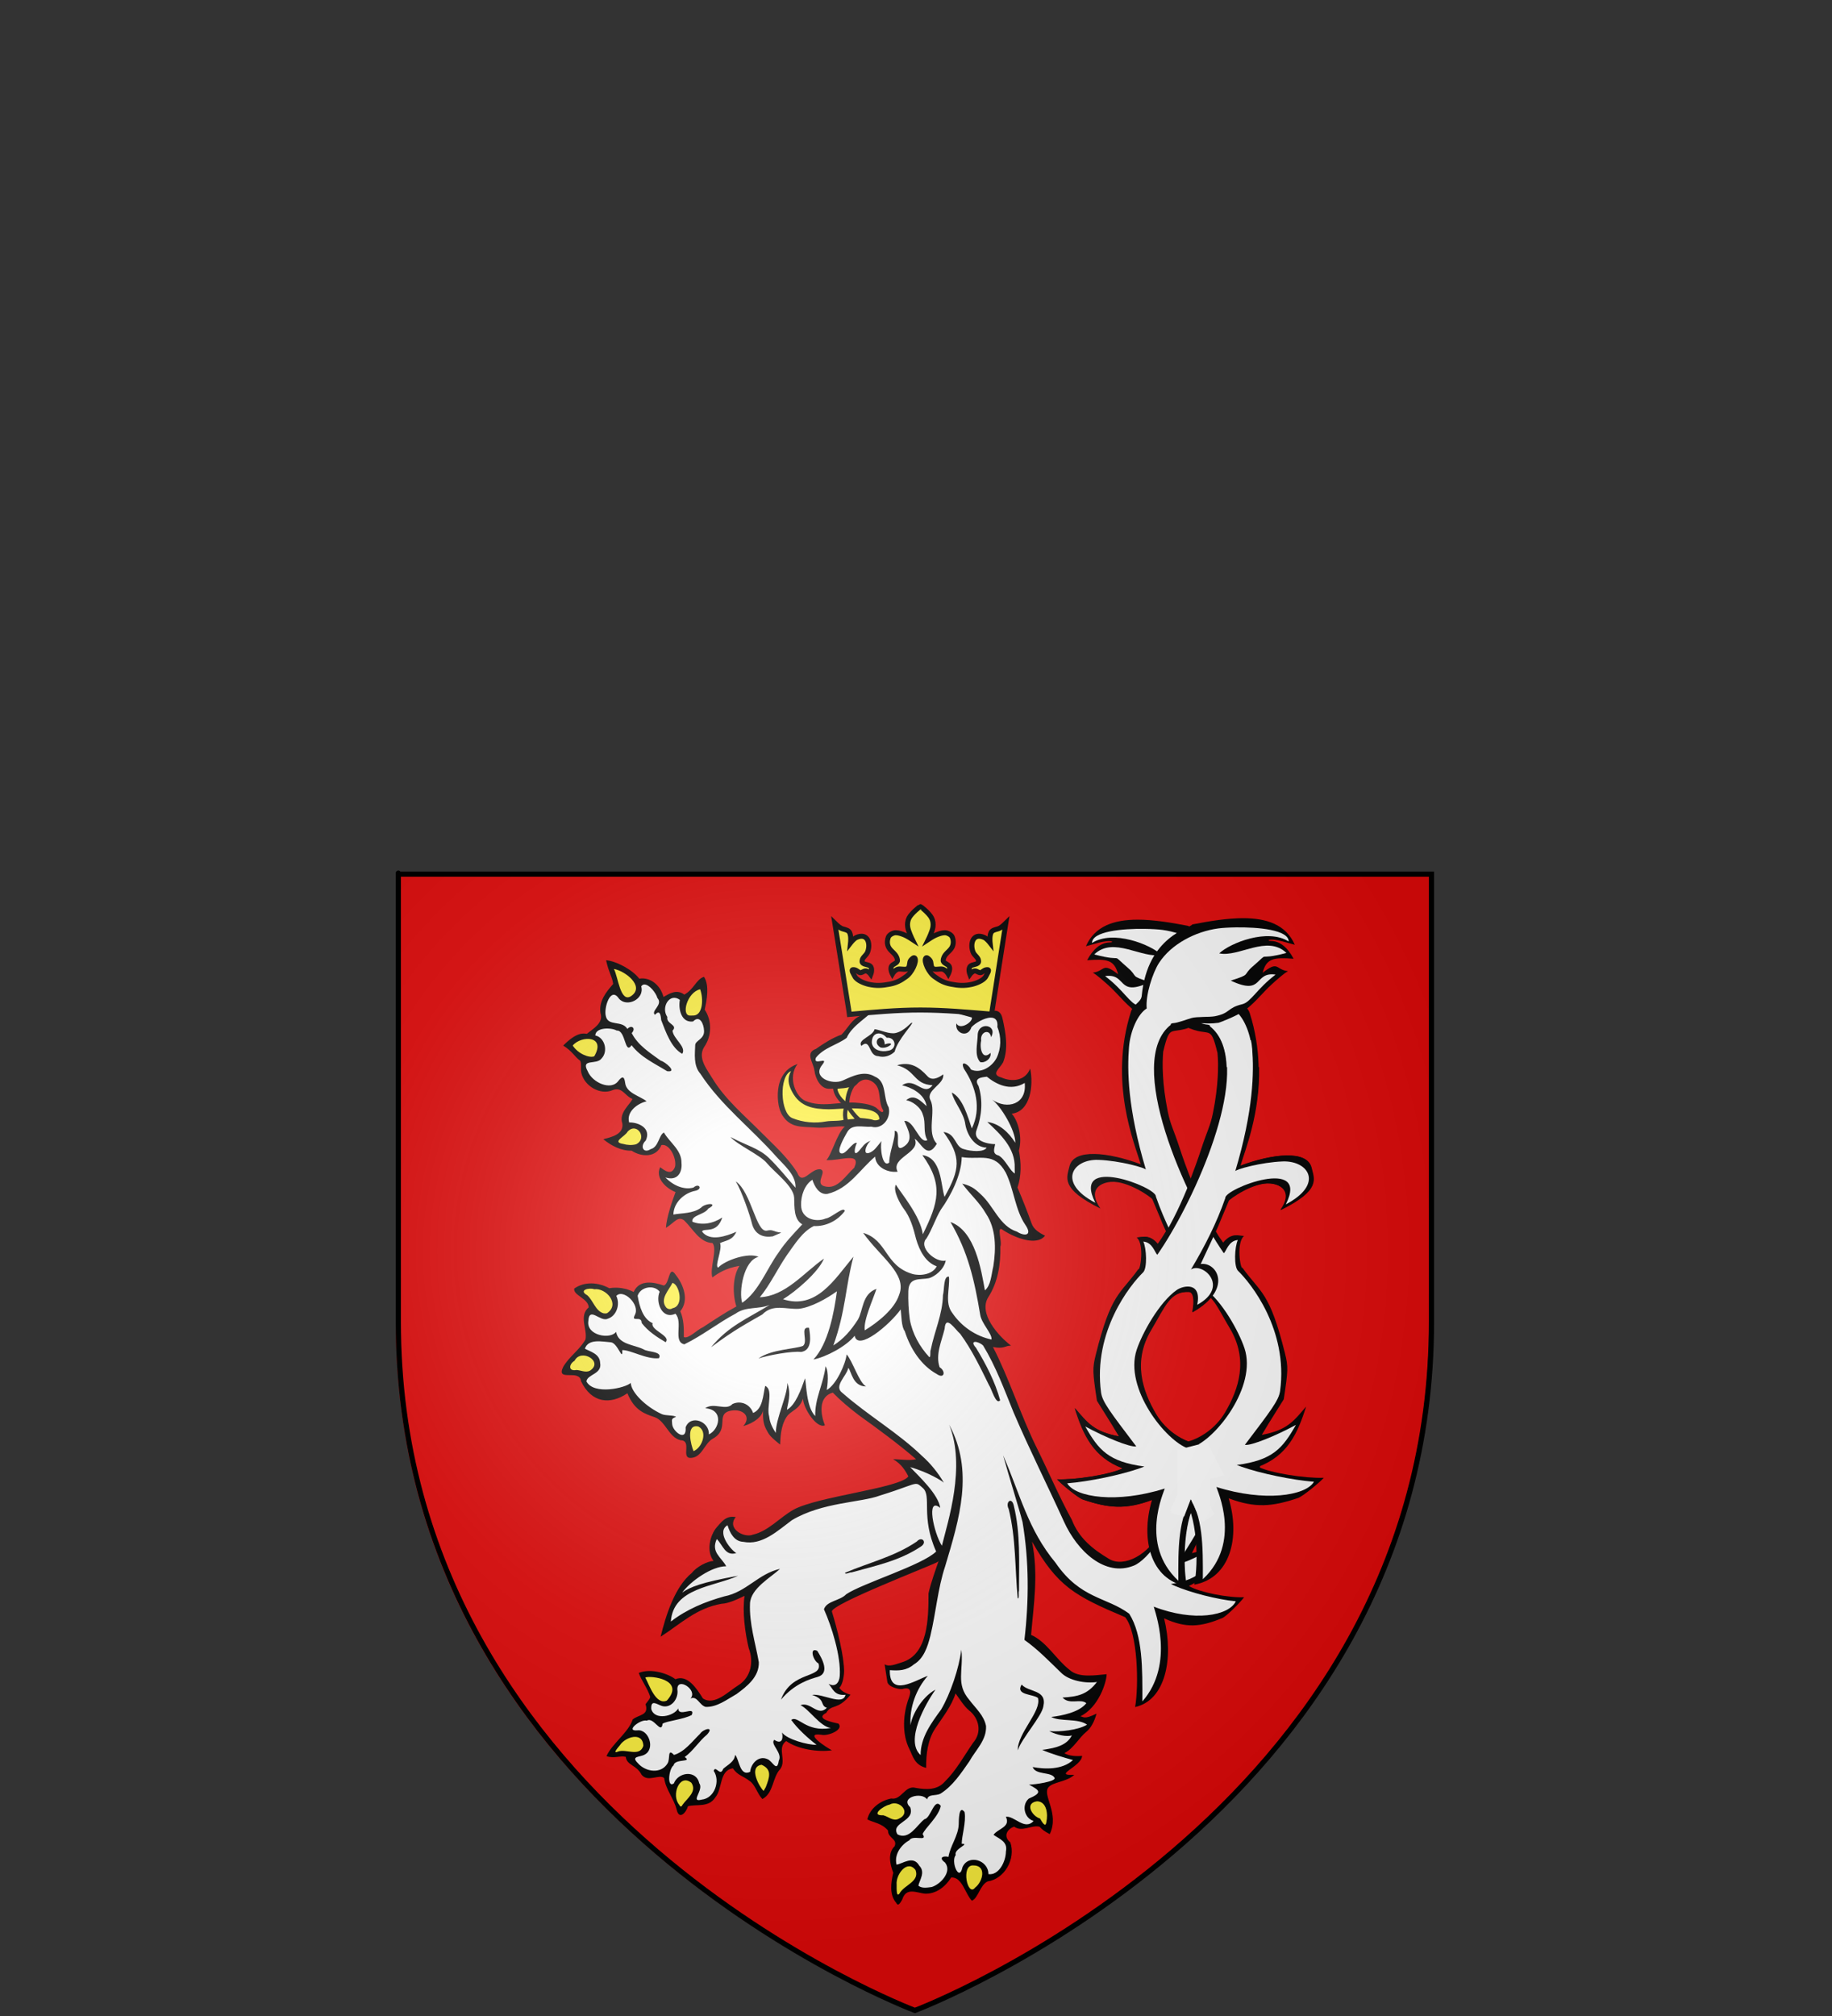 <?xml version="1.0" encoding="UTF-8" standalone="no"?>
<svg
   xmlns:dc="http://purl.org/dc/elements/1.1/"
   xmlns:cc="http://creativecommons.org/ns#"
   xmlns:rdf="http://www.w3.org/1999/02/22-rdf-syntax-ns#"
   xmlns:svg="http://www.w3.org/2000/svg"
   xmlns="http://www.w3.org/2000/svg"
   xmlns:xlink="http://www.w3.org/1999/xlink"
   xmlns:sodipodi="http://sodipodi.sourceforge.net/DTD/sodipodi-0.dtd"
   xmlns:inkscape="http://www.inkscape.org/namespaces/inkscape"
   height="660"
   width="600"
   version="1.0"
   id="svg2"
   sodipodi:version="0.32"
   inkscape:version="0.92.1 r15371"
   sodipodi:docname="coa_bohemia.svg"
   inkscape:export-filename="/Users/olivier/Desktop/Blason Rouge/Blason_Vide_3D.png"
   inkscape:export-xdpi="144"
   inkscape:export-ydpi="144">
  <rect width="100%" height="100%" fill="#333333" stroke="none"/>
  <sodipodi:namedview
     inkscape:window-height="1061"
     inkscape:window-width="1920"
     inkscape:pageshadow="2"
     inkscape:pageopacity="0.0"
     guidetolerance="10.0"
     gridtolerance="10.0"
     objecttolerance="10.0"
     borderopacity="1.0"
     bordercolor="#666666"
     pagecolor="#ffffff"
     id="base"
     showgrid="false"
     height="660px"
     inkscape:zoom="1.6458014"
     inkscape:cx="137.27303"
     inkscape:cy="340.96383"
     inkscape:window-x="-4"
     inkscape:window-y="-4"
     inkscape:current-layer="layer2"
     inkscape:window-maximized="1"
     showguides="true"
     inkscape:guide-bbox="true" />
  <desc
     id="desc4">Flag of Canton of Valais (Wallis)</desc>
  <defs
     id="defs6">
    <linearGradient
       id="linearGradient2893">
      <stop
         style="stop-color:white;stop-opacity:0.314;"
         offset="0"
         id="stop2895" />
      <stop
         id="stop2897"
         offset="0.19"
         style="stop-color:white;stop-opacity:0.251;" />
      <stop
         style="stop-color:#6b6b6b;stop-opacity:0.125;"
         offset="0.6"
         id="stop2901" />
      <stop
         style="stop-color:black;stop-opacity:0.125;"
         offset="1"
         id="stop2899" />
    </linearGradient>
    <linearGradient
       id="linearGradient2885">
      <stop
         id="stop2887"
         offset="0"
         style="stop-color:white;stop-opacity:1;" />
      <stop
         style="stop-color:white;stop-opacity:1;"
         offset="0.229"
         id="stop2891" />
      <stop
         id="stop2889"
         offset="1"
         style="stop-color:black;stop-opacity:1;" />
    </linearGradient>
    <linearGradient
       id="linearGradient2955">
      <stop
         id="stop2867"
         offset="0"
         style="stop-color:#fd0000;stop-opacity:1;" />
      <stop
         style="stop-color:#e77275;stop-opacity:0.659;"
         offset="0.5"
         id="stop2873" />
      <stop
         style="stop-color:black;stop-opacity:0.323;"
         offset="1"
         id="stop2959" />
    </linearGradient>
    <radialGradient
       inkscape:collect="always"
       xlink:href="#linearGradient2955"
       id="radialGradient2961"
       cx="225.524"
       cy="218.901"
       fx="225.524"
       fy="218.901"
       r="300"
       gradientTransform="matrix(-4.167939e-4,2.183,-1.884,-3.599562e-4,615.597,-289.121)"
       gradientUnits="userSpaceOnUse" />
    <polygon
       id="star"
       transform="scale(53,53)"
       points="0,-1 0.588,0.809 -0.951,-0.309 0.951,-0.309 -0.588,0.809 0,-1 " />
    <clipPath
       id="clip">
      <path
         d="M 0,-200 L 0,600 L 300,600 L 300,-200 L 0,-200 z "
         id="path10" />
    </clipPath>
    <radialGradient
       inkscape:collect="always"
       xlink:href="#linearGradient2955"
       id="radialGradient1911"
       gradientUnits="userSpaceOnUse"
       gradientTransform="matrix(-4.167939e-4,2.183,-1.884,-3.599562e-4,615.597,-289.121)"
       cx="225.524"
       cy="218.901"
       fx="225.524"
       fy="218.901"
       r="300" />
    <radialGradient
       inkscape:collect="always"
       xlink:href="#linearGradient2955"
       id="radialGradient2865"
       gradientUnits="userSpaceOnUse"
       gradientTransform="matrix(0,1.749,-1.593,-1.049767e-7,551.788,-191.29)"
       cx="225.524"
       cy="218.901"
       fx="225.524"
       fy="218.901"
       r="300" />
    <radialGradient
       inkscape:collect="always"
       xlink:href="#linearGradient2955"
       id="radialGradient2871"
       gradientUnits="userSpaceOnUse"
       gradientTransform="matrix(0,1.386,-1.323,-5.741131e-8,-158.082,-109.541)"
       cx="225.524"
       cy="218.901"
       fx="225.524"
       fy="218.901"
       r="300" />
    <radialGradient
       inkscape:collect="always"
       xlink:href="#linearGradient2893"
       id="radialGradient3163"
       gradientUnits="userSpaceOnUse"
       gradientTransform="matrix(0.767,0,0,0.765,85.603,236.352)"
       cx="221.445"
       cy="226.331"
       fx="221.445"
       fy="226.331"
       r="300" />
    <inkscape:path-effect
       effect="spiro"
       id="path-effect16235"
       is_visible="true" />
    <inkscape:perspective
       sodipodi:type="inkscape:persp3d"
       inkscape:vp_x="0 : 330 : 1"
       inkscape:vp_y="0 : 1000 : 0"
       inkscape:vp_z="600 : 330 : 1"
       inkscape:persp3d-origin="300 : 220 : 1"
       id="perspective6174" />
    <linearGradient
       id="linearGradient2893-2">
      <stop
         style="stop-color:white;stop-opacity:0.314;"
         offset="0"
         id="stop2895-6" />
      <stop
         id="stop2897-3"
         offset="0.19"
         style="stop-color:white;stop-opacity:0.251;" />
      <stop
         style="stop-color:#6b6b6b;stop-opacity:0.125;"
         offset="0.6"
         id="stop2901-1" />
      <stop
         style="stop-color:black;stop-opacity:0.125;"
         offset="1"
         id="stop2899-5" />
    </linearGradient>
    <linearGradient
       id="linearGradient2885-9">
      <stop
         id="stop2887-7"
         offset="0"
         style="stop-color:white;stop-opacity:1;" />
      <stop
         style="stop-color:white;stop-opacity:1;"
         offset="0.229"
         id="stop2891-0" />
      <stop
         id="stop2889-2"
         offset="1"
         style="stop-color:black;stop-opacity:1;" />
    </linearGradient>
    <linearGradient
       id="linearGradient2955-6">
      <stop
         id="stop2867-1"
         offset="0"
         style="stop-color:#fd0000;stop-opacity:1;" />
      <stop
         style="stop-color:#e77275;stop-opacity:0.659;"
         offset="0.5"
         id="stop2873-7" />
      <stop
         style="stop-color:black;stop-opacity:0.323;"
         offset="1"
         id="stop2959-6" />
    </linearGradient>
    <radialGradient
       inkscape:collect="always"
       xlink:href="#linearGradient2955-6"
       id="radialGradient2961-2"
       cx="225.524"
       cy="218.901"
       fx="225.524"
       fy="218.901"
       r="300"
       gradientTransform="matrix(-4.167939e-4,2.183,-1.884,-3.599562e-4,615.597,-289.121)"
       gradientUnits="userSpaceOnUse" />
    <polygon
       id="star-5"
       transform="scale(53,53)"
       points="0,-1 0.588,0.809 -0.951,-0.309 0.951,-0.309 -0.588,0.809 0,-1 " />
    <clipPath
       id="clip-3">
      <path
         d="M 0,-200 L 0,600 L 300,600 L 300,-200 L 0,-200 z "
         id="path10-4" />
    </clipPath>
    <radialGradient
       inkscape:collect="always"
       xlink:href="#linearGradient2955-6"
       id="radialGradient1911-0"
       gradientUnits="userSpaceOnUse"
       gradientTransform="matrix(-4.167939e-4,2.183,-1.884,-3.599562e-4,615.597,-289.121)"
       cx="225.524"
       cy="218.901"
       fx="225.524"
       fy="218.901"
       r="300" />
    <radialGradient
       inkscape:collect="always"
       xlink:href="#linearGradient2955-6"
       id="radialGradient2865-7"
       gradientUnits="userSpaceOnUse"
       gradientTransform="matrix(0,1.749,-1.593,-1.049767e-7,551.788,-191.29)"
       cx="225.524"
       cy="218.901"
       fx="225.524"
       fy="218.901"
       r="300" />
    <radialGradient
       inkscape:collect="always"
       xlink:href="#linearGradient2955-6"
       id="radialGradient2871-5"
       gradientUnits="userSpaceOnUse"
       gradientTransform="matrix(0,1.386,-1.323,-5.741131e-8,-158.082,-109.541)"
       cx="225.524"
       cy="218.901"
       fx="225.524"
       fy="218.901"
       r="300" />
    <inkscape:perspective
       id="perspective7241"
       inkscape:persp3d-origin="0.5 : 0.33333333 : 1"
       inkscape:vp_z="1 : 0.5 : 1"
       inkscape:vp_y="0 : 1000 : 0"
       inkscape:vp_x="0 : 0.5 : 1"
       sodipodi:type="inkscape:persp3d" />
    <inkscape:path-effect
       effect="spiro"
       id="path-effect7167"
       is_visible="true" />
    <radialGradient
       r="300"
       fy="218.901"
       fx="225.524"
       cy="218.901"
       cx="225.524"
       gradientTransform="matrix(0,1.386,-1.323,-5.741131e-8,-158.082,-109.541)"
       gradientUnits="userSpaceOnUse"
       id="radialGradient2871-2"
       xlink:href="#linearGradient2955-1"
       inkscape:collect="always" />
    <radialGradient
       r="300"
       fy="218.901"
       fx="225.524"
       cy="218.901"
       cx="225.524"
       gradientTransform="matrix(0,1.749,-1.593,-1.049767e-7,551.788,-191.29)"
       gradientUnits="userSpaceOnUse"
       id="radialGradient2865-2"
       xlink:href="#linearGradient2955-1"
       inkscape:collect="always" />
    <radialGradient
       r="300"
       fy="218.901"
       fx="225.524"
       cy="218.901"
       cx="225.524"
       gradientTransform="matrix(-4.167939e-4,2.183,-1.884,-3.599562e-4,615.597,-289.121)"
       gradientUnits="userSpaceOnUse"
       id="radialGradient1911-3"
       xlink:href="#linearGradient2955-1"
       inkscape:collect="always" />
    <clipPath
       id="clip-4">
      <path
         id="path10-2"
         d="M 0,-200 L 0,600 L 300,600 L 300,-200 L 0,-200 z " />
    </clipPath>
    <polygon
       points="0,-1 0.588,0.809 -0.951,-0.309 0.951,-0.309 -0.588,0.809 0,-1 "
       transform="scale(53,53)"
       id="star-1" />
    <radialGradient
       gradientUnits="userSpaceOnUse"
       gradientTransform="matrix(-4.167939e-4,2.183,-1.884,-3.599562e-4,615.597,-289.121)"
       r="300"
       fy="218.901"
       fx="225.524"
       cy="218.901"
       cx="225.524"
       id="radialGradient2961-6"
       xlink:href="#linearGradient2955-1"
       inkscape:collect="always" />
    <linearGradient
       id="linearGradient2955-1">
      <stop
         style="stop-color:#fd0000;stop-opacity:1;"
         offset="0"
         id="stop2867-15" />
      <stop
         id="stop2873-2"
         offset="0.5"
         style="stop-color:#e77275;stop-opacity:0.659;" />
      <stop
         id="stop2959-7"
         offset="1"
         style="stop-color:black;stop-opacity:0.323;" />
    </linearGradient>
    <linearGradient
       id="linearGradient2885-5">
      <stop
         style="stop-color:white;stop-opacity:1;"
         offset="0"
         id="stop2887-5" />
      <stop
         id="stop2891-1"
         offset="0.229"
         style="stop-color:white;stop-opacity:1;" />
      <stop
         style="stop-color:black;stop-opacity:1;"
         offset="1"
         id="stop2889-7" />
    </linearGradient>
    <linearGradient
       id="linearGradient2893-4">
      <stop
         id="stop2895-8"
         offset="0"
         style="stop-color:white;stop-opacity:0.314;" />
      <stop
         style="stop-color:white;stop-opacity:0.251;"
         offset="0.19"
         id="stop2897-8" />
      <stop
         id="stop2901-2"
         offset="0.6"
         style="stop-color:#6b6b6b;stop-opacity:0.125;" />
      <stop
         id="stop2899-4"
         offset="1"
         style="stop-color:black;stop-opacity:0.125;" />
    </linearGradient>
    <inkscape:perspective
       id="perspective3334"
       inkscape:persp3d-origin="300 : 220 : 1"
       inkscape:vp_z="600 : 330 : 1"
       inkscape:vp_y="0 : 1000 : 0"
       inkscape:vp_x="0 : 330 : 1"
       sodipodi:type="inkscape:persp3d" />
    <style
       type="text/css"
       id="style6">
   
    .str0 {stroke:#1F1A17;stroke-width:0.939}
    .str1 {stroke:#1F1A17;stroke-width:4.347}
    .fil0 {fill:none}
    .fil1 {fill:#383431}
    .fil3 {fill:#605D5C}
    .fil5 {fill:#72706F}
    .fil2 {fill:white}
    .fil4 {fill:#820000}
    .fil6 {fill:#72706F;fill-rule:nonzero}
   
  </style>
  </defs>
  <g
     inkscape:groupmode="layer"
     id="layer3"
     inkscape:label="Fond écu"
     style="display:inline"
     sodipodi:insensitive="true">
    <path
       id="path2855"
       style="fill:#e20909;fill-opacity:1;fill-rule:evenodd;stroke:none"
       d="m 298.834,658.548 c 0,0 169.186,-63.662 169.186,-225.453 0,-161.791 0,-146.544 0,-146.544 H 129.648 v 146.544 c 0,161.791 169.186,225.453 169.186,225.453 z"
       sodipodi:nodetypes="cccccc"
       inkscape:connector-curvature="0" />
  </g>
  <g
     inkscape:groupmode="layer"
     id="layer4"
     inkscape:label="Lion"
     style="display:inline"
     sodipodi:insensitive="true">
    <path
       style="fill:#000000;fill-opacity:1;stroke:none"
       d="m 198.504,314.364 c 0.791,3.821 1.985,5.29 2.314,7.76 -2.178,2.526 -4.789,5.575 -4.146,9.581 1.104,3.254 -2.635,5.196 -4.462,6.741 -1.235,-0.146 -3.328,-0.603 -7.759,3.86 3.05,1.878 3.64,3.574 5.595,4.996 0.464,1.134 0.053,2.717 0.349,3.959 1.07,4.497 6.334,7.241 10.041,5.702 3.361,-1.395 4.108,1.807 6.694,2.802 -0.561,1.612 -4.555,4.53 -3.313,7.975 0.551,3.748 -3.716,4.505 -6.228,5.232 2.669,2.152 5.866,3.82 9.275,3.742 2.989,2.002 8.037,2.494 9.742,-1.841 2.668,-0.592 5.066,4.31 4.479,7.093 -1.142,3.135 -3.526,1.136 -4.879,0.157 -1.722,3.671 2.097,6.988 5.045,8.151 -0.853,2.256 -3.018,8.335 -3.131,11.698 2.862,-1.8 3.883,-3.96 5.928,-2.45 2.854,2.695 5.034,7.271 9.308,7.427 1.684,2.018 -0.993,8.23 -0.05,11.266 1.785,-1.32 4.369,-3.059 8.875,-3.801 -2.307,3.601 -2.258,9.376 -1.015,13.305 -3.77,2.03 -7.359,4.446 -10.957,6.799 -1.984,0.853 -4.65,3.851 -6.244,3.232 0.024,-2.896 -0.004,-5.884 -1.166,-8.464 2.939,-3.561 1.119,-8.615 -1.466,-11.874 -2.38,-3.635 -1.967,2.922 -3.945,3.448 -3.17,-1.107 -7.99,-2.114 -9.858,2.097 -2.382,-1.198 -5.241,-1.688 -7.993,-1.215 -3.468,-1.93 -8.105,-2.314 -11.472,0.117 -0.389,2.227 4.653,3.229 4.745,6.153 -3.334,2.809 -0.363,7.176 -1.065,10.522 -1.954,3.431 -5.246,5.484 -7.26,8.896 -2.574,5.2 5.39,0.561 5.811,4.761 3.413,7.118 9.498,7.809 15.186,3.939 2.281,5.614 5.72,6.765 8.858,7.799 3.612,1.19 4.642,6.628 8.508,7.563 3.814,0.109 0.315,5.455 3.031,5.8 4.033,0.177 4.677,-4.687 7.542,-6.27 5.86,-3.239 0.569,-8.24 6.061,-9.209 3.775,-0.666 6.783,1.902 3.93,5.075 3.693,-1.048 6.315,-3.259 6.477,-5.231 -0.057,2.924 0.108,4.512 1.066,6.309 0.843,1.645 1.258,2.356 4.545,4.957 0.124,-2.207 0.157,-6.036 2.065,-8.975 1.495,-2.303 4.14,-2.262 5.412,-6.034 0.229,3.409 4.612,9.918 7.177,8.7 -1.442,-3.635 -2.214,-9.348 2.597,-10.699 2.647,2.718 5.556,5.135 8.542,7.407 5.968,4.274 13.159,9.545 18.733,14.402 -2.145,0.575 -5.9,-0.077 -7.527,0.019 2.736,1.471 4.135,3.926 5.005,5.598 -2.565,3.832 -29.944,6.57 -37.674,10.939 -4.487,2.541 -8.135,6.952 -13.221,8.132 -2.938,1.205 -8.716,-2.004 -5.645,-5.741 -3.347,-0.658 -4.831,1.86 -6.177,3.272 -2.297,2.617 -3.54,7.949 -1.083,11.07 -2.062,0.121 -5.464,1.834 -7.193,3.997 -5.515,4.544 -8.422,13.791 -10.157,20.828 6.625,-4.255 11.682,-9.355 19.982,-10.797 2.332,-0.081 5.226,-1.505 7.509,-2.586 -0.753,5.239 0.167,12.101 1.383,17.164 1.734,4.434 0.667,9.548 -3.364,12.071 -3.315,2.047 -7.852,6.873 -11.656,4.349 -2.088,-3.356 -5.117,-7.924 -9.008,-6.29 -2.203,-1.736 -7.897,-3.749 -12.006,-2.057 0.886,2.483 2.87,5.036 3.764,7.779 -0.055,0.789 -0.961,1.613 -1.532,2.449 1.222,3.776 -2.28,3.357 -4.213,4.997 -1.38,4.299 -6.812,7.953 -8.575,12.011 2.504,0.887 4.474,-0.258 6.311,0.235 0.308,2.804 3.534,2.611 5.179,5.859 2.106,2.608 5.785,-0.335 7.393,1.077 0.482,3.679 3.108,6.602 4.063,10.229 0.762,3.618 3.103,1.236 3.73,-1 2.84,-0.748 6.84,0.516 8.976,-2.919 2.393,-2.829 1.214,-8.766 5.711,-9.504 1.65,2.383 3.274,2.442 5.428,4.096 1.959,1.267 2.428,4.022 4.263,5.976 3.758,-2.005 3.186,-7.015 5.861,-9.836 2.129,-2.952 -1.208,-6.891 1.932,-9.151 3.768,2.677 10.47,3.707 14.969,3.017 -1.434,-0.685 -9.654,-5.952 -3.446,-5.075 2.057,0.536 7.449,-1.606 5.611,-3.644 -1.664,-0.404 -7.935,-1.53 -4.013,-3.527 1.699,-3.013 3.612,-0.636 7.951,-5.935 -1.446,-0.44 -2.816,-0.993 -3.676,-2.296 1.206,-0.989 1.608,-4.441 1.568,-5.681 -0.239,-7.33 -3.994,-19.242 -3.994,-19.242 -0.432,-2.372 31.805,-14.748 34.534,-16.204 0.201,-0.107 0.332,-0.241 0.424,-0.377 -0.637,1.872 -2.678,7.471 -3.321,10.665 0.012,8.304 -0.175,19.988 -8.728,22.531 -1.783,0.53 -4.15,1.615 -5.639,0.641 l 0.891,5.741 c 0.259,1.666 3.728,2.512 4.917,2.359 2.695,-0.787 2.97,0.685 2.164,2.822 -1.923,5.096 -2.413,11.822 0.167,16.891 1.059,2.081 1.598,5.159 5.461,6.093 -0.067,-4.467 0.535,-9.209 2.963,-12.892 2.308,-3.5 5.354,-7.313 6.661,-11.483 1.082,1.446 2.841,4.282 4.346,5.486 3.389,2.617 4.414,7.249 1.398,10.679 -2.98,4.319 -5.545,9.088 -9.275,12.736 -2.475,2.841 -6.179,2.612 -9.457,2.038 -3.619,-1.028 -4.674,4.087 -8.059,3.468 -3.412,0.626 -7.043,3.139 -7.843,6.858 2.103,1.051 4.739,1.218 6.777,3.624 -0.046,2.556 3.161,2.66 2.182,5.114 -2.378,2.317 -1.517,5.982 -0.467,8.72 -0.765,3.211 -1.363,7.237 1.016,9.894 0.652,1.424 1.571,-0.584 1.932,-1.156 1.263,-4.087 4.651,-2.205 7.409,-1.901 3.633,0.145 6.697,-2.229 8.626,-5.31 3.653,-0.149 4.492,5.277 6.776,7.623 2.099,-0.904 2.635,-5.142 5.162,-6.33 5.371,-0.73 9.323,-7.274 7.41,-12.795 -2.328,-1.834 -1.215,-4.255 1.265,-5.133 2.588,1.913 5.675,-0.639 8.308,0.019 0.985,1.063 1.569,1.47 3.348,2.43 3.271,-6.796 -2.539,-12.743 -0.433,-15.322 1.445,-1.771 5.942,-1.738 8.459,-4.076 -7.415,0.303 2.459,-2.701 2.564,-6.231 -1.503,0.238 -4.625,0.041 -5.777,-0.901 3.033,-1.522 4.642,-4.936 7.26,-7.054 1.309,-1.059 2.52,-3.125 3.247,-5.858 -4.225,2.063 -4.182,0.973 -5.328,0.881 5.992,-2.865 8.606,-11.133 8.641,-13.794 -3.53,0.308 -9.201,1.337 -12.172,-1.449 -4.377,-3.383 -7.452,-9.149 -12.571,-11.424 0.869,-10.254 2.455,-19.807 0.299,-30.547 8.362,14.654 13.872,17.736 30.514,24.759 4.169,5.104 4.498,22.341 3.258,29.414 9.876,-2.174 12.75,-15.788 9.488,-29.049 7.349,3.376 12.055,2.801 19.09,-0.096 1.328,-0.57 5.98,-5.212 7.11,-6.809 -5.159,0.231 -14.563,-1.583 -18.075,-3.675 8.028,-3.708 10.864,-11.152 13.2,-20.268 -3.515,5.025 -5.259,7.938 -12.213,9.515 2.558,-5.083 0.14,-0.492 6.058,-11.972 0.504,-4.012 0.795,-6.54 0.911,-8.491 h -13.093 c -0.531,4.72 -2.14,9.092 -3.999,12.932 -3.932,8.126 -12.143,12.339 -16.977,9.448 -5.537,-3.283 -9.99,-6.988 -12.218,-12.809 -4.035,-7.34 -7.86,-16.236 -11.589,-23.76 -4.969,-10.008 -9.095,-22.939 -14.254,-32.839 3.616,0.729 4.009,-0.453 5.911,-0.451 -4.053,-3.071 -10.823,-10.513 -7.426,-15.891 3.122,-4.82 4.067,-10.773 3.946,-16.538 0.697,-1.669 -1.544,-7.416 0.999,-5.31 3.819,2.475 10.905,5.226 13.621,1.763 -1.959,-0.992 -3.708,-2.088 -4.379,-3.977 -1.393,-3.918 -2.995,-7.93 -4.63,-11.796 1.299,-3.869 1.232,-8.176 0.451,-12.108 1.208,-4.293 -0.207,-9.725 -2.348,-12.071 6.172,-0.703 7.198,-9.312 6.044,-14.774 -1.585,4.079 -6.008,4.437 -9.375,2.94 -3.704,-1.022 -0.605,-2.873 0.517,-4.997 1.77,-4.509 0.853,-9.666 -0.184,-14.265 -1.272,-5.817 -6.971,0.153 -9.641,-1.978 -22.566,-9.759 -36.703,-4.097 -36.748,0.96 -2.955,1.06 -4.235,4.107 -6.361,6.231 -2.998,1.056 -5.721,2.825 -8.359,4.663 -3.693,1.297 -0.822,4.534 -0.516,7.035 0.345,2.824 2.049,5.883 4.58,6.034 0.892,0.053 1.549,-0.161 2.114,0.137 0.566,0.298 5.925,-0.04 7.21,-1.626 1.285,-1.586 3.395,-2.172 5.428,-0.588 2.911,2.231 1.331,6.365 3.263,9.209 -0.204,1.422 -1.958,-0.691 -2.547,-1.058 -1.808,-1.126 -5.099,-1.442 -6.827,-1.548 -5.274,-0.323 -10.726,1.708 -16.184,-0.568 -3.076,-1.282 -5.931,-7.692 -2.548,-12.09 -3.124,1.132 -4.47,2.894 -5.411,4.84 -1.534,3.171 -1.427,8.966 0.383,11.894 2.702,4.371 6.373,3.714 10.856,4.095 3.157,0.268 7.32,-0.635 9.641,-0.333 -2.496,2.041 -4.311,9.26 -6.044,10.973 4.434,0.339 11.627,-2.911 9.125,2.508 -2.769,2.499 -5.484,7.256 -9.641,6.093 -3.504,-0.835 0.839,-4.79 -1.349,-5.564 -3.164,-0.568 -5.979,5.587 -7.676,1.077 -3.193,-5.12 -7.665,-9.002 -11.805,-13.187 -5.531,-5.591 -11.685,-10.663 -15.902,-17.556 -1.76,-2.961 -4.983,-6.708 -2.814,-10.326 2.612,-3.688 2.619,-8.723 0.217,-12.306 0.695,-3.068 1.614,-7.885 -0.217,-10.738 -2.478,0.689 -3.376,4.214 -6.477,5.82 -2.455,-1.887 -4.836,-0.331 -6.81,0.764 -0.973,-3.902 -4.392,-6.578 -7.925,-5.976 -2.121,-2.828 -7.378,-5.724 -10.856,-6.035 z"
       id="path2472-7"
       inkscape:connector-curvature="0" />
    <path
       style="fill:#fcfcfc;fill-opacity:1;stroke:none"
       d="m 211.137,322.3 c -0.441,-0.023 -0.831,0.158 -1.132,0.627 1.185,4.195 -4.777,7.041 -7.326,3.959 -2.755,-4.092 -4.992,3.194 -4.263,5.761 0.723,3.495 5.352,1.258 7.044,4.212 1.354,-1.504 2.948,-0.228 1.431,1.353 2.04,4.026 6.067,6.527 9.541,9.052 1.36,0.28 5.659,3.91 2.065,3.429 -4.043,-2.513 -8.597,-4.524 -11.639,-8.504 -2.293,3.314 -1.876,-4.999 -4.862,-4.801 -2.007,-1.104 -6.981,-1.016 -7.026,1.607 3.078,0.648 4.299,5.156 2.065,7.504 -1.622,2.287 -6.929,-0.111 -4.562,4.193 1.571,3.818 7.623,6.365 9.956,3.291 1.369,-1.803 2.045,-1.653 2.315,0.568 0.406,3.336 4.835,4.233 7.026,5.997 -2.833,0.649 -6.683,3.285 -5.728,6.917 2.921,-0.081 7.392,1.786 5.445,5.937 -1.99,1.812 -0.799,4.387 1.615,2.802 2.653,-0.658 2.67,-4.707 4.346,-5.428 1.867,3.268 5.852,5.735 5.744,9.954 0.316,3.225 -1.419,5.992 -5.278,4.741 2.769,2.86 6.323,4.131 9.208,3.312 1.82,-1.659 3.113,0.504 0.632,1.057 -3.537,0.651 -7.146,3.739 -7.21,7.779 2.732,-0.522 6.419,-0.255 9.059,-2.253 1.366,-1.575 6.016,-1.654 2.331,0.333 -1.128,1.946 -5.583,2.113 -5.179,4.271 3.136,1.25 6.718,0.649 9.807,-1.39 -1.804,5.593 -6.097,3.254 -6.643,4.604 2.584,3.411 7.936,1.499 11.256,0.079 -1.432,2.911 -3.152,2.676 -5.362,3.703 0.878,1.993 -1.899,7.605 -0.599,8.015 2.28,-2.445 9.992,-5.043 13.221,-3.508 -4.925,1.15 -6.521,11.467 -5.362,15.029 5.36,-3.563 8.13,-11.276 11.873,-16.38 2.234,-3.436 5.065,-6.334 7.809,-9.288 -2.851,-1.645 -2.533,-5.711 -2.663,-8.739 -0.163,-3.767 -6.593,-8.465 -8.875,-11.247 -2.283,-2.784 -9.624,-5.942 -11.972,-8.621 5.26,2.868 9.205,3.586 12.638,6.917 3.072,2.981 5.832,6.409 8.659,9.7 0.212,-4.251 -3.913,-7.49 -6.46,-10.366 -8.079,-9.121 -17.923,-16.564 -24.711,-26.961 -2.354,-2.676 -1.754,-6.643 -1.682,-9.405 0.072,-1.509 3.021,-1.896 2.897,-4.664 -0.107,-2.393 -1.465,-5.241 -3.597,-3.037 -3.916,0.525 -4.876,-4.153 -4.328,-7.074 -3.365,-2.478 -6.279,2.45 -4.114,5.584 -0.444,2.383 3.64,2.547 1.699,4.508 0.309,2.738 4.662,5.295 3.196,7.582 -3.604,-1.976 -5.373,-7.112 -6.893,-11.05 -0.162,-1.854 -0.478,-3.431 -2.048,-1.745 -1.469,-1.269 2.811,-3.27 0.799,-5.505 -0.427,-1.619 -2.586,-4.328 -4.162,-4.409 z m 84.52,5.721 c -3.541,-0.013 -6.877,0.755 -10.024,2.822 -0.685,1.822 -6.465,4.632 -8.342,8.936 -3.224,2.382 -7.469,3.191 -10.074,6.505 -1.096,2.903 4.566,-0.808 2.015,2.39 -3.285,4.118 3.343,6.596 6.744,5.076 3.217,-1.439 7.013,-3.4 10.507,-1.313 4.063,1.673 2.634,6.832 4.562,10.072 0.891,3.605 -2.116,7.387 -5.661,6.349 -2.644,0.253 -6.294,-1.097 -7.908,1.763 -1.035,1.834 -3.733,6.492 -2.015,6.975 1.637,0.461 3.644,-3.731 5.179,-3.448 -0.818,1.602 -1.306,4.827 0.699,2.625 1.065,-1.171 1.737,-2.617 3.83,-3.291 -1.474,0.965 -2.912,5.056 -0.234,3.84 1.477,-0.671 2.048,-1.668 3.78,-3.762 -0.571,1.763 0.229,8.982 2.514,7.034 -0.009,-3.367 2.14,-7.972 1.748,-10.346 2.621,-0.188 -0.745,7.726 3.164,5.036 3.259,-2.243 1.169,-5.494 0.033,-8.308 3.214,-0.332 4.914,7.699 7.56,6.27 -1.536,-2.492 -0.409,-5.594 -1.466,-8.248 -0.697,-2.652 -3.739,-4.596 -5.477,-4.781 2.564,-2.375 4.988,0.454 6.693,1.92 -0.697,-4.175 -5.33,-6.254 -8.042,-6.818 4.298,-2.967 7.014,3.914 9.974,-0.04 -6.259,-0.295 -5.418,-4.938 -11.623,-6.525 4.436,-1.354 7.296,0.705 9.858,3.468 1.394,1.678 3.466,0.841 5.262,-0.489 0.492,3.276 -5.865,5.158 -4.179,8.444 1.889,3.683 -1.392,10.637 2.098,14.265 -3.242,5.446 -5.147,-0.427 -7.276,-1.626 2.186,4.606 -7.982,6.084 -5.578,10.777 -3.502,0.415 -7.237,-1.659 -7.359,-4.937 -5.064,4.239 -8.502,10.464 -15.619,12.207 -2.781,0.387 -4.324,-2.652 -4.93,-4.624 -2.51,1.545 -3.816,5.198 -3.696,8.307 -0.025,4.463 4.811,5.735 8.059,4.37 1.92,-0.225 5.963,-4.168 6.245,-2.45 -2.42,3.26 -6.275,5.097 -10.14,4.918 -3.815,1.873 -6.224,5.945 -8.742,9.405 -3.118,4.526 -5.484,9.682 -8.941,13.912 8.469,-0.397 14.318,-7.983 20.997,-12.658 -1.741,4.417 -9.383,10.884 -13.404,13.304 10.904,3.499 16.828,-6.437 23.061,-13.932 -2.62,9.737 -2.499,17.73 -6.578,29.059 3.37,-2.105 5.763,-4.948 7.993,-8.367 1.814,-3.008 1.325,-8.467 6.128,-10.15 -0.993,3.14 -4.359,10.354 -3.83,13.579 4.04,-2.473 9.804,-6.888 11.306,-11.776 2.571,-6.713 -6.266,-12.274 -11.838,-20.142 8.028,2.402 7.017,10.679 16.018,13.421 2.595,0.79 6.754,0.252 8.076,-2.469 -3.598,-1.27 -5.613,-5.039 -6.744,-8.896 -0.893,-3.6 -1.908,-7.24 -4.197,-10.149 -0.958,-1.337 -3.51,-5.727 -2.448,-7.682 1.558,2.559 8.057,10.243 8.842,16.243 5.023,-10.226 6.912,-16.15 -0.149,-25.923 6.356,0.888 5.975,9.701 7.26,13.677 5.016,-8.932 5.659,-13.015 -0.35,-21.24 4.176,0.478 3.692,5.013 6.761,5.624 2.148,0.715 6.511,1.093 7.376,-0.509 -3.749,-0.055 -6.338,-3.91 -6.976,-7.583 -0.46,-3.874 -3.751,-7.252 -4.429,-10.444 3.583,1.727 5.294,8.02 6.544,11.756 3.233,-6.583 1.318,-13.73 -2.547,-19.497 -1.477,-3.184 1.555,-1.483 2.264,0.196 3.039,1.429 6.815,-0.775 8.376,-3.723 1.54,-3.098 1.646,-6.974 0.283,-10.169 0.25,-2.33 -0.776,-3.125 -2.215,-3.096 -2.103,0.042 -5.086,1.834 -6.277,3.135 -1.217,3.79 -5.596,1.837 -4.912,-1.234 1.186,2.366 5.53,-0.593 5.028,-1.959 -8.337,-2.17 -15.851,-5.05 -22.612,-5.076 z m 27.557,24.474 c -1.746,0.191 -4.451,0.419 -2.73,3.037 1.453,4.594 1.084,9.78 -0.583,14.245 -1.592,3.772 3.661,4.77 6.028,4.801 -0.265,1.447 -1.084,3.173 1.149,3.723 2.182,1.222 3.776,5.217 5.295,5.858 -0.067,-0.6 -0.036,-1.2 -0.05,-1.802 0.259,-6.526 -4.795,-11.142 -8.975,-15.049 3.878,0.482 7.049,3.431 9.175,6.819 0.073,-4.071 -4.709,-11.967 -7.576,-14.108 4.89,3.348 11.417,1.549 10.656,-5.486 -4.705,2.855 -9.373,0.415 -12.389,-2.038 z m -8.242,26.315 c -0.071,5.856 -3.639,12.76 -6.827,17.184 -1.81,3.007 -2.848,6.463 -4.713,9.445 -2.805,2.857 3,8.075 6.311,7.23 -0.577,2.97 -3.63,5.277 -5.479,5.781 -2.902,0.627 -6.637,-0.53 -6.776,4.252 -0.089,3.06 0.072,6.238 0.483,9.268 0.844,4.697 3.233,8.906 6.327,12.266 0.634,0.437 0.231,-2.01 0.534,-2.351 1.179,-5.999 3.884,-11.639 3.996,-17.869 0.479,-1.742 0.126,-6.456 1.965,-6.055 0.369,3.887 -1.497,8.49 1.082,11.855 3.071,4.528 7.748,7.642 12.855,8.719 0.245,-1.959 -3.319,-5.262 -3.713,-8.171 -1.882,-11.26 -3.96,-20.449 -9.724,-30.292 8.094,2.879 10.076,15.745 11.273,22.376 1.972,-1.669 2.077,-4.991 2.764,-7.935 0.896,-5.772 0.928,-12.209 -2.398,-17.164 -2.112,-3.71 -5.333,-6.481 -7.793,-9.857 3.527,0.858 4.668,2.234 6.162,3.587 4.123,3.735 6.103,10.379 11.739,12.128 2.544,1.636 5.193,1.325 2.797,-2.175 -3.371,-4.924 -3.755,-11.64 -6.411,-17.086 -3.835,-7.013 -8.492,-4.141 -14.453,-5.134 z m -101.793,42.656 c -1.839,-0.096 -3.795,0.906 -4.341,2.763 0.577,3.486 1.729,7.574 4.912,8.955 -0.835,2.311 6.14,4.13 4.247,6.231 -2.79,-1.643 -5.741,-3.553 -7.825,-6.27 -0.038,-2.688 -3.607,-0.015 -2.248,-2.665 1.82,-3.45 -3.891,-8.697 -6.077,-6.211 1.335,2.744 0.096,6.591 -2.831,7.465 -2.403,1.15 -6.085,-4.207 -6.328,0.745 -0.709,4.739 7.181,6.133 9.092,3.547 0.709,4.198 5.971,4.18 8.991,5.721 1.299,0.937 6.341,0.605 5.046,2.9 -3.997,0.479 -9.355,-2.75 -12.022,-2.646 0.195,4.082 -1.439,-2.423 -3.78,-2.566 -2.722,-0.167 -7.285,-1.312 -8.459,2.096 1.639,0.93 4.926,1.665 4.996,4.664 0.705,3.706 -4.168,3.657 -4.497,6.054 2.417,4.562 12.806,2.149 14.521,0.49 0.181,3.249 5.117,7.901 10.157,10.209 1.275,0.581 4.042,0.299 4.662,0.921 -1.677,0.579 -1.301,0.959 -1.265,2.233 0.071,2.534 4.828,6.161 4.413,1.196 1.622,-4.354 7.872,-1.956 7.61,2.293 3.402,-1.509 5.105,-8.101 -1.199,-8.563 2.891,-2.054 6.817,0.979 8.925,-1.372 2.663,-1.254 5.759,-0.024 6.777,2.919 3.227,-1.346 3.237,-5.882 3.946,-8.856 2.823,1.21 0.369,7.001 1.299,9.914 0.132,1.354 0.532,3.021 2.182,5.468 0.028,-4.831 3.767,-12.071 3.796,-16.362 1.354,4.001 0.037,6.87 -0.149,8.797 2.861,-1.586 4.655,-6.695 5.927,-10.306 0.426,1.559 0.369,9.429 3.348,12.364 -0.181,-5.755 2.642,-10.339 3.38,-16.303 1.197,1.819 0.618,6.473 0.383,7.76 3.147,-1.721 6.203,-8.605 6.51,-11.639 1.933,2.072 4.054,9.213 6.361,10.482 -4.454,-0.033 -4.795,-5.044 -5.811,-6.074 -0.589,2.786 -4.972,6.038 -1.882,8.229 8.36,7.353 18.024,12.871 26.092,20.652 2.779,2.467 5.205,5.482 7.093,8.72 -0.259,-0.362 -4.919,-3.403 -11.039,-5.114 2.875,3.025 9.245,8.886 9.84,13.344 -4.756,-3.881 -2.109,8.227 0.55,12.403 1.951,-7.929 7.901,-25.898 2.398,-39.6 8.147,15.104 3.382,30.59 -1.315,46.262 -2.461,7.391 -3.026,15.275 -4.863,22.828 -0.904,3.587 -2.159,7.442 -5.394,9.346 -2.492,2.094 -4.988,2.083 -7.876,1.881 -0.22,9.112 8.523,3.213 12.422,1.881 -3.783,4.266 -6.071,10.437 -5.628,16.166 0.256,-2.871 3.538,-9.248 8.16,-11.659 -3.206,4.496 -10.134,16.72 -4.88,21.416 -0.025,-5.815 3.557,-10.545 6.711,-14.891 3.025,-5.112 5.885,-13.53 6.628,-19.613 0.807,6.704 -1.945,11.155 2.63,16.459 1.993,2.655 4.796,5.055 5.462,8.523 0.238,4.635 -3.437,7.895 -5.462,11.58 -2.707,3.883 -5.443,8.061 -9.407,10.542 -1.617,0.9 -4.017,0.012 -4.446,1.92 -1.678,-2.592 -8.98,-0.684 -5.528,2.547 1.777,4.792 -6.553,4.886 -4.162,8.896 3.888,1.976 6.308,-3.048 8.858,-4.977 2.088,-0.323 3.153,-7.203 5.328,-4.349 -0.687,3.574 -5.229,7.264 -5.945,9.248 1.801,2.676 -3.231,0.055 -4.363,2.019 -2.664,1.437 -5.022,4.614 -4.179,7.974 2.009,-0.278 5.457,-3.181 7.442,0.333 2.085,2.132 0.114,4.638 -0.299,6.545 1.153,0.983 2.979,0.61 4.345,0.451 2.836,-0.847 6.839,-4.993 4.379,-8.034 -2.234,-1.606 -0.575,-2.274 1.132,-1.842 0.598,-3.658 3.15,-6.729 3.364,-10.561 0.03,-1.397 0.006,-6.624 1.914,-4.115 0.575,3.326 -0.972,7.926 -0.932,10.405 2.952,-0.058 -2.68,1.606 -1.965,3.664 -1.707,2.121 1.175,9.006 2.199,4.016 1.861,-4.379 8.532,-2.417 8.508,2.234 3.441,0.495 5.706,-4.143 5.728,-7.407 0.68,-3.254 -2.167,-4.113 -4.046,-5.447 1.373,-2.05 5.704,-2.512 4.03,-5.918 2.773,-0.406 6.14,4.621 9.091,1.372 -2.957,-0.84 -4.072,-5.119 -1.599,-7.308 4.693,-2.012 3.49,-2.756 0.084,-4.585 1.773,0.015 8.949,-1.03 8.376,-2.214 -1.02,-2.107 -6.198,-0.827 -7.16,-3.546 3.931,0.742 9.703,0.949 13.204,-2.293 -2.87,-0.768 -7.7,-2.219 -10.108,-3.331 5.124,-0.628 8.263,-1.798 9.725,-4.742 -1.606,0.561 -4.919,-0.123 -7.394,-1.391 3.383,0.291 9.443,-0.303 12.372,-2.116 -3.01,-2.186 -8.824,-0.902 -11.739,-2.527 3.389,-0.371 9.249,-1.538 11.505,-4.508 -1.928,-1.643 -5.529,0.663 -7.792,-1.841 4.861,-0.309 8.005,-0.874 11.273,-5.094 -3.685,0.546 -9.254,-0.383 -11.889,-3.175 -3.831,-3.695 -7.54,-7.563 -11.872,-10.601 1.513,-12.793 1.534,-25.874 -0.617,-38.58 -1.073,-4.303 -4.582,-15.359 -6.36,-21.848 5.667,12.912 8.095,24.221 17.183,35.192 8.176,11.896 16.684,11.126 24.124,16.67 4.455,7.099 4.329,18.056 4.294,28.701 10.857,-12.32 3.887,-29.981 3.743,-31.023 13.184,5.103 24.628,2.977 26.87,-1.755 -5.907,-0.539 -14.938,-2.859 -20.046,-5.082 -0.435,-0.189 -0.841,-0.378 -1.214,-0.565 9.918,-1.598 12.642,-5.606 16.287,-13.476 -5.305,3.518 -12.257,7.063 -14.055,6.713 7.114,-11.472 9.35,-14.951 9.7,-18.134 0.157,-1.433 0.247,-2.837 0.288,-4.219 h -9.949 c -2.011,10.613 -9.706,21.169 -14.407,23.079 -9.454,3.841 -18.498,-4.725 -22.889,-14.392 -5.53,-12.176 -11.26,-23.498 -16.484,-35.72 -3.034,-7.443 -5.831,-15.119 -9.991,-21.927 -1.545,-1.499 -4.747,-1.951 -2.33,0.745 3.251,5.348 6.23,11.035 7.908,17.184 -1.41,1.636 -2.745,-3.693 -3.696,-5.056 -2.825,-5.747 -5.628,-11.595 -9.391,-16.714 -1.627,-1.369 -4.79,-6.481 -5.096,-1.666 -0.956,4.043 -3.081,8.414 -1.648,12.599 2.109,1.308 1.57,3.982 -0.949,2.215 -5.094,-2.798 -8.647,-8.283 -10.457,-14.01 -1.146,-1.432 -1.077,-5.218 -1.349,-7.113 -3.651,5.057 -14.049,13.814 -15.069,8.601 -2.753,3.49 -9.429,6.983 -13.504,7.779 4.826,-5.03 6.789,-15.412 7.693,-22.337 -3.251,2.348 -8.546,5.344 -12.521,5.741 -4.216,0.215 -8.457,-1.719 -11.921,1.862 -4.4,2.561 -9.301,5.062 -16.768,10.737 5.643,-6.971 11.985,-9.436 19.215,-13.872 -3.625,1.517 -7.833,0.416 -11.173,2.841 -5.758,3.054 -10.946,7.231 -16.801,10.052 -3.836,-0.806 -0.3,-7.279 -2.93,-10.012 -4.367,2.039 -6.608,-3.78 -5.162,-7.211 -0.689,-0.901 -1.75,-1.354 -2.853,-1.411 z m 86.757,64.328 c -1.361,0.04 -3.785,1.362 -11.823,3.84 -6.114,2.299 -18.805,2.125 -28.739,8.034 -4.711,3.476 -9.783,8.353 -15.952,7.094 -2.964,-0.106 -4.427,-3.001 -5.145,-5.428 -3.654,2.019 0.698,7.774 2.864,9.131 -3.716,1.042 -4.351,-2.651 -6.393,-4.604 -1.978,4.306 1.46,5.891 3.096,8.896 -4.792,0.019 -11.62,4.847 -14.42,8.621 2.547,-1.798 6.289,-3.324 18.317,-5.506 -7.803,3.603 -21.289,3.904 -22.029,14.989 5.224,-4.033 11.279,-6.509 17.468,-8.23 7.353,-1.445 11.136,-7.426 18.282,-9.013 -3.017,2.819 -9.531,6.362 -9.824,11.247 -0.305,6.577 1.748,12.906 2.88,19.281 0.171,4.856 -3.958,7.996 -7.276,10.444 -3.17,1.789 -6.4,4.356 -10.14,4.213 -2.104,-0.577 -2.735,-3.736 -4.963,-2.763 2.563,-2.783 -4.514,-7.248 -4.295,-2.899 0.461,3.04 -2.067,6.227 -5.046,5.368 -1.739,-0.58 -3.659,-2.251 -3.514,0.98 1.06,3.856 7.425,2.415 8.858,-0.196 -3.5e-4,3.122 5.7,-1.067 4.413,2.155 -2.77,1.486 -7.991,1.91 -9.54,2.842 -0.493,3.733 -2.919,-2.373 -5.179,-0.98 -1.983,-0.624 -7.309,3.584 -3.048,3.174 3.672,-0.41 5.915,6.058 2.348,7.936 -1.552,0.91 -4.66,0.399 -2.215,2.822 2.444,2.834 7.563,3.655 9.725,0.039 0.907,-1.489 -0.158,-5.154 2.098,-2.743 3.492,-1.059 5.882,-4.347 8.492,-6.898 1.173,-1.719 4.818,-2.548 2.331,0.216 -2.661,2.193 -4.523,5.335 -7.327,7.367 2.695,1.858 -3.221,0.41 -3.646,2.724 -1.631,1.182 -2.201,7.612 0.101,5.897 1.414,-3.724 7.388,-4.488 8.325,0 1.604,2.136 -3.233,6.371 0.816,5.31 4.155,-0.407 6.162,-6.091 3.913,-9.385 0.563,-2.09 2.155,2.094 3.097,-0.686 1.525,-1.381 3.709,-2.278 3.896,-4.565 1.374,1.252 1.443,7.215 4.93,5.545 0.282,-2.793 2.826,-5.389 5.578,-4.193 1.693,0.482 3.197,4.679 3.813,0.549 1.348,-2.551 -2.975,-5.421 -1.482,-6.838 2.406,1.632 3.017,-0.269 2.532,-2.391 1.629,2.265 8.49,4.104 11.322,4.037 -2.667,-2.035 -6.297,-5.317 -8.293,-8.152 2.176,-1.691 4.767,4.186 12.971,2.626 -3.513,-0.387 -7.186,-6.247 -9.956,-7.446 3.334,-1.317 5.672,3.899 8.658,0.842 -2.363,-0.708 -0.303,-2.776 -4.862,-4.212 3.472,-0.548 10.131,3.706 10.956,-0.04 -3.659,0.35 -4.103,-1.951 -5.544,-3.604 2.209,1.263 3.511,-0.376 3.663,-2.607 0.434,-6.373 -2.683,-16.249 -5.179,-21.788 0.922,-2.787 5.24,-2.751 7.293,-4.918 5.149,-3.517 24.962,-9.53 29.455,-13.99 -5.146,-11.498 -1.342,-18.113 -4.363,-20.79 -1.05,-0.93 -1.481,-1.376 -2.297,-1.352 z"
       id="path2466-4"
       inkscape:connector-curvature="0" />
    <path
       sodipodi:nodetypes="cscsssscc"
       id="path2474-0"
       d="m 271.429,363.165 c -4.934,-0.08 -9.342,-0.688 -12.018,-5.754 -1.303,-2.467 -1.61,-4.39 -0.355,-6.745 -3.922,1.57 -3.566,13.765 0.441,15.386 3.542,1.432 7.445,1.771 11.077,1.086 1.838,-0.346 4.885,0.058 6.561,-0.812 1.676,-0.87 7.961,-0.055 8.665,0.266 0.704,0.32 1.514,0.194 2.19,-0.14 0.093,-5.124 -13.351,-3.235 -16.561,-3.287 z"
       style="fill:#fcef3c;fill-opacity:1;stroke:none"
       inkscape:connector-curvature="0" />
    <path
       d="m 278.074,355.944 c -1.164,0.291 -2.367,0.388 -3.559,0.473 -0.297,0.007 -0.391,0.376 -0.264,0.617 0.41,1.552 1.46,2.8 2.577,3.822 0.277,0.186 0.468,-0.187 0.451,-0.45 0.181,-1.4 0.538,-2.773 1.124,-4.039 0.078,-0.211 -0.083,-0.483 -0.329,-0.424 z m -0.384,7.458 c -0.339,0.169 -0.241,0.659 -0.321,0.982 -0.043,0.643 -0.086,1.315 0.077,1.942 0.157,0.333 0.508,0.126 0.763,0.115 0.504,-0.091 1.037,-0.031 1.533,-0.153 0.268,-0.179 0.049,-0.51 -0.13,-0.667 -0.585,-0.679 -1.103,-1.416 -1.631,-2.15 -0.08,-0.072 -0.189,-0.105 -0.29,-0.069 z"
       style="display:inline;overflow:visible;visibility:visible;fill:#fcef3c;fill-opacity:1;stroke:none;stroke-width:1.01;marker:none;enable-background:accumulate"
       id="path2476-9"
       inkscape:connector-curvature="0" />
    <path
       id="path2426-4"
       d="m 270.784,352.654 c -1.502,-0.962 2.144,1.373 0,0 z"
       style="fill:#cc0000;stroke:none"
       inkscape:connector-curvature="0" />
    <path
       id="path2424-8"
       d="m 274.561,351.995 c -0.997,-1.294 1.137,1.476 0,0 z"
       style="fill:#cc0000;stroke:none"
       inkscape:connector-curvature="0" />
    <path
       id="path2422-8"
       d="m 272.436,349.663 c -1.772,-1.025 2.162,1.251 0,0 z"
       style="fill:#cc0000;stroke:none"
       inkscape:connector-curvature="0" />
    <path
       sodipodi:nodetypes="cccsscc"
       id="path2418-2"
       d="m 287.625,345.763 c -3.307,-0.037 -2.375,-6.079 -5.54,-3.35 -1.326,-2.119 3.785,-3.105 4.364,-5.48 1.816,0.212 4.792,1.734 6.89,1.253 3.004,-0.688 4.945,-3.507 5.354,-3.377 0.616,0.196 -4.726,5.505 -5.675,9.474 -1.434,1.415 -3.499,2.05 -5.394,1.479 z"
       style="fill:#000000;fill-opacity:1;stroke:none"
       inkscape:connector-curvature="0" />
    <path
       id="path2416-4"
       d="m 290.736,344.006 c 3.188,-0.327 2.83,-4.54 -0.348,-4.281 -1.902,-2.252 -4.946,-1.837 -4.856,1.723 0.383,2.478 3.301,2.991 5.204,2.559 z"
       style="fill:#ffffff;fill-opacity:1;stroke:none"
       inkscape:connector-curvature="0" />
    <path
       id="path2414-5"
       d="m 288.412,342.939 c -3.424,-1.959 1.088,-5.603 1.355,-0.999 1.262,-0.597 3.316,-0.458 1.064,0.69 -0.752,0.358 -1.609,0.497 -2.419,0.309 z"
       style="fill:#000000;fill-opacity:1;stroke:none"
       inkscape:connector-curvature="0" />
    <path
       d="m 294.599,619.89 c 1.431,-2.781 6.665,-3.832 5.256,-7.659 -2.699,-3.62 -6.506,1.463 -6.195,4.728 0.05,0.504 -0.246,4.522 0.939,2.931 z m 24.763,-1.925 c 2.57,-1.929 3.863,-7.352 -0.667,-7.265 -4.06,-0.168 -1.821,10.514 0.667,7.265 z m 23.324,-21.414 c 0.588,-2.593 0.157,-6.795 -3.053,-6.838 -4.181,0.595 -1.608,4.914 1.001,5.637 0.354,0.615 1.766,3.35 2.052,1.201 z m -48.44,-1.079 c 4.511,-1.951 0.271,-6.518 -2.944,-4.661 -1.987,0.367 -6.472,3.671 -2.002,3.478 1.624,0.412 3.192,2.029 4.946,1.183 z m -70.685,-4.644 c 1.423,-2.044 4.816,-4.293 2.869,-7.184 -3.969,-3.169 -6.639,4.163 -3.972,7.209 0.415,0.819 0.724,0.713 1.103,-0.025 z m 25.861,-13.071 c -4.468,0.656 -0.63,7.371 0.669,8.565 l 0.715,-1.261 c 1.208,-3.195 2.141,-5.751 -1.384,-7.304 z m -46.949,-4.35 c 2.642,-0.92 7.025,1.877 8.232,-1.847 -0.18,-4.806 -5.982,-2.895 -7.697,-0.182 -0.337,0.449 -2.724,3.02 -0.535,2.028 z m 15.91,-16.656 c 6.25,-6.888 -5.361,-8.308 -7.051,-7.564 1.318,2.392 3.433,9.136 7.051,7.564 z m 9.215,-81.896 c 2.442,-1.373 4.186,-6.196 1.143,-7.837 -4.335,-0.99 -2.39,6.25 -1.588,8.068 z m -34.454,-26.078 c 4.771,-2.958 -2.859,-7.536 -4.97,-3.289 -1.913,1.12 -2.101,3.554 0.615,3.023 1.421,0.072 2.983,0.929 4.355,0.266 z m 5.675,-18.86 c 4.42,-2.95 -0.354,-8.359 -4.181,-7.846 -1.697,-0.614 -5.307,0.299 -2.309,1.966 1.984,1.75 2.673,5.14 5.321,5.912 0.385,0.081 0.788,0.076 1.169,-0.031 z m 21.417,-1.619 c 3.986,-0.753 2.157,-7.961 -0.004,-8.296 -1.17,2.392 -4.255,5.332 -2.043,8.046 0.527,0.576 1.415,0.723 2.048,0.25 z m -11.924,-53.678 c 3.933,-1.906 0.256,-7.466 -2.778,-4.126 -0.856,1.63 -5.317,3.388 -1.444,4.012 1.372,0.388 2.837,0.486 4.222,0.114 z m -13.691,-28.802 c 3.971,-6.762 -4.193,-6.926 -7.055,-3.531 1.755,2.697 5.391,4.174 7.055,3.531 z m 34.682,-21.942 c -4.317,0.975 -6.275,8.636 -3.316,8.603 l 1.093,-0.012 c 3.104,-0.034 3.39,-5.436 2.223,-8.591 z m -22.538,2.178 c 4.542,-3.195 -2.105,-8.237 -5.72,-8.832 1.387,2.317 2.076,11.395 5.72,8.832 z"
       style="fill:#fcef3c;fill-opacity:1;stroke:none"
       id="path2470-1"
       inkscape:connector-curvature="0"
       sodipodi:nodetypes="ccccccccccccccccccccccccccccccccccccccccccccccccccccccccccsscscs" />
    <path
       id="path2388-7"
       d="m 279.364,353.993 c -1.872,2.144 -2.375,4.906 -2.53,6.546 -1.304,-1.17 -1.983,-2.251 -2.311,-3.054 -0.402,-0.984 -0.335,-1.482 -0.335,-1.482 l -1.338,-0.135 c 0,0 -0.057,0.961 0.45,2.201 0.463,1.132 1.431,2.566 3.231,4.031 -0.419,1.348 -1.008,4.282 0.763,6.793 l 1.067,-0.865 c -1.143,-1.62 -0.992,-3.474 -0.721,-4.716 0.305,0.468 0.627,0.963 1.077,1.538 1.149,1.468 2.689,3.101 4.527,3.582 l 0.324,-1.392 c -1.288,-0.336 -2.757,-1.743 -3.827,-3.11 -0.943,-1.205 -1.501,-2.197 -1.642,-2.448 0.04,-0.995 0.305,-4.276 2.248,-6.501 z"
       style="display:inline;overflow:visible;visibility:visible;fill:#000000;fill-opacity:1;stroke:none;stroke-width:4;marker:none;enable-background:accumulate"
       inkscape:connector-curvature="0" />
    <path
       sodipodi:nodetypes="ccccccccccccccccccsccccccccsccccc"
       d="m 333.316,573.02 c -0.047,-5.754 7.874,-12.759 6.622,-17.147 -1.666,-1.324 -7.479,-0.86 -5.342,-4.381 2.275,2.607 8.337,1.567 7.127,7.079 -0.46,3.26 -7.03,10.403 -8.406,14.448 z m 0.006,-49.756 c -0.944,-9.75 -0.566,-19.712 -2.97,-29.256 -1.183,-2.323 1.017,-4.082 1.671,-1.103 2.245,9.096 1.71,18.609 1.702,27.922 -0.245,0.316 0.201,2.653 -0.403,2.437 z M 248.419,444.732 c 4.138,-2.995 11.916,-3.061 14.57,-4.113 1.821,-1.467 -1.209,-6.471 1.988,-5.907 0.471,2.8 1.064,7.372 -2.615,7.89 -3.028,-0.356 -10.902,1.096 -13.943,2.13 z m 7.361,111.695 c 3.444,-9.6 13.843,-6.814 12.283,-11.866 -1.678,-0.699 -3.165,-5.429 -0.401,-4.104 1.568,2.491 4.298,7.352 0.09,8.546 -2.456,0.697 -7.524,2.163 -11.971,7.424 z m 65.247,-208.726 c -2.039,-2.23 -0.828,-6.13 -0.816,-9.026 0.31,-4.341 6.675,-3.17 4.36,0.867 -0.372,-2.897 -3.678,-1.752 -3.219,1.124 -0.595,2.28 0.298,6.689 3.053,4.036 0.375,1.824 -1.842,3.434 -3.377,2.998 z m -67.934,57.062 c -2.941,0.467 -5.969,-0.42 -6.889,-4.457 -0.479,-2.102 -3.215,-10.21 -5.208,-13.525 5.093,3.55 6.601,16.706 10.109,16.118 2.259,-0.478 1.668,0.277 4.77,0.644 z"
       style="fill:#000000;fill-opacity:1;stroke:none"
       id="path2464-5"
       inkscape:connector-curvature="0" />
    <path
       inkscape:transform-center-y="-0.94311746"
       inkscape:transform-center-x="-5.9476278"
       inkscape:connector-curvature="0"
       id="path2464-5-7"
       d="m 302.582,504.684 c -0.156,-0.803 -1.302,-1.193 -2.33,-0.009 -7.329,4.972 -15.645,6.868 -23.484,10.217 -0.038,0.742 1.783,-0.315 2.101,-0.108 7.698,-2.158 15.686,-3.754 22.681,-8.44 0.866,-0.54 1.126,-1.179 1.032,-1.661 z"
       style="display:inline;fill:#000000;fill-opacity:1;stroke:none" />
    <g
       id="g6659"
       transform="translate(-544.654,344.985)">
      <g
         transform="translate(0,10.802)"
         id="g6663" />
    </g>
    <g
       style="stroke-width:0.888;stroke-miterlimit:4;stroke-dasharray:none"
       id="g11618-9-0-2-1"
       transform="matrix(1.127,0,0,1.127,-357.86,578.436)" />
    <g
       transform="matrix(1.821,0,0,1.821,-1005.375,-163.612)"
       id="g7748" />
    <g
       style="stroke-width:0.888;stroke-miterlimit:4;stroke-dasharray:none"
       id="g11618-9-0-2-4"
       transform="matrix(1.127,0,0,1.127,-89.106,560.959)" />
    <g
       id="g13998-4"
       transform="translate(-275.9,327.535)" />
    <g
       style="stroke-width:0.888;stroke-miterlimit:4;stroke-dasharray:none"
       id="g11618-9-0-2-9"
       transform="matrix(1.127,0,0,1.127,4.59,162.684)" />
    <g
       style="stroke-width:0.888;stroke-miterlimit:4;stroke-dasharray:none"
       id="g11618-9-0-2-7"
       transform="matrix(1.127,0,0,1.127,451.622,208.011)" />
    <g
       id="g13998-2"
       transform="translate(264.828,-25.412)" />
    <g
       style="stroke-width:0.888;stroke-miterlimit:4;stroke-dasharray:none"
       id="g11618-9-0-2-0"
       transform="matrix(1.127,0,0,1.127,418.598,815.814)" />
    <g
       id="g13998-9"
       transform="translate(231.804,582.391)" />
    <g
       style="stroke-width:0.888;stroke-miterlimit:4;stroke-dasharray:none"
       id="g11618-9-0-2-90"
       transform="matrix(1.127,0,0,1.127,368.545,366.801)" />
    <g
       id="g13998-1"
       transform="translate(181.752,133.378)" />
    <g
       transform="matrix(-1.025,0.036,0.036,1.025,171.242,-79.706)"
       id="g93193-58-6"
       style="display:inline;stroke:#aa8800;stroke-opacity:1" />
    <path
       style="fill:#fcef3c;fill-opacity:1;stroke:#000000;stroke-width:1.643;stroke-linecap:butt;stroke-linejoin:miter;stroke-miterlimit:4;stroke-dasharray:none;stroke-opacity:1"
       id="path18125-9-9"
       d="m 278.01,330.839 -4.584,-28.571 c 0,0 1.213,1.198 1.965,1.587 0.853,0.442 1.961,0.425 2.619,1.111 0.875,0.912 0.563,3.688 0.563,3.688 0,0 1.049,-1.354 1.892,-1.732 1.887,-0.847 3.078,-0.318 3.657,0.769 0.554,1.039 0.548,2.588 0.055,3.928 -0.447,1.217 -1.698,1.744 -1.82,2.838 -0.042,0.374 -0.071,0.617 0.308,0.9 0.611,0.456 1.73,0.416 2.309,0.91 0.956,0.816 0.216,2.729 0.216,2.729 0,0 -0.698,-0.985 -1.515,-1.119 -0.795,-0.131 -1.543,0.86 -2.237,0.49 -0.766,-0.505 -1.194,-0.96 -2.093,-0.91 -0.734,0.041 0.287,1.52 0.606,2.18 0.664,1.373 3.279,2.338 4.636,2.63 2.404,0.517 4.266,0.418 6.86,-0.087 2.09,-0.407 3.56,-1.158 5.149,-2.339 2.032,-1.288 3.772,-5.18 3.027,-6.162 -0.312,-0.412 -0.933,0.232 -1.299,0.63 -0.669,0.727 -0.148,2.101 -1.083,2.799 -0.706,0.527 -2.408,-0.08 -3.247,0.21 -1.042,0.361 -1.732,1.539 -1.732,1.539 0,0 -0.712,-1.355 -0.361,-2.379 0.312,-0.908 2.124,-1.086 2.021,-2.099 -0.028,-0.271 -0.086,-0.523 -0.168,-0.762 -0.493,-1.429 -1.844,-2.069 -2.599,-3.281 -0.535,-0.859 -0.771,-2.145 -0.191,-3.583 0.298,-0.738 1.559,-1.398 2.381,-1.399 1.021,-0.002 2.019,0.383 2.959,0.77 0.904,0.372 2.454,1.399 2.454,1.399 0,0 -1.276,-2.589 -1.482,-4.058 -0.139,-0.992 -0.006,-2.077 0.466,-2.968 0.831,-1.572 3.51,-3.709 3.671,-3.709 0.161,0 2.84,2.137 3.671,3.709 0.471,0.891 0.605,1.976 0.466,2.968 -0.206,1.469 -1.482,4.058 -1.482,4.058 0,0 1.55,-1.028 2.454,-1.399 0.94,-0.387 1.938,-0.772 2.959,-0.77 0.823,0.002 2.084,0.661 2.381,1.399 0.58,1.438 0.344,2.724 -0.191,3.583 -0.755,1.213 -2.107,1.852 -2.599,3.281 -0.082,0.239 -0.141,0.491 -0.168,0.762 -0.103,1.013 1.709,1.191 2.021,2.099 0.352,1.024 -0.361,2.379 -0.361,2.379 0,0 -0.689,-1.179 -1.732,-1.539 -0.84,-0.29 -2.541,0.317 -3.247,-0.21 -0.935,-0.697 -0.414,-2.072 -1.082,-2.799 -0.366,-0.398 -0.987,-1.041 -1.299,-0.63 -0.744,0.982 0.996,4.873 3.027,6.162 1.589,1.181 3.059,1.932 5.149,2.339 2.594,0.505 4.457,0.604 6.861,0.087 1.357,-0.292 3.972,-1.257 4.636,-2.63 0.319,-0.66 1.34,-2.139 0.606,-2.18 -0.899,-0.05 -1.327,0.405 -2.093,0.91 -0.694,0.37 -1.442,-0.62 -2.237,-0.49 -0.818,0.134 -1.515,1.119 -1.515,1.119 0,0 -0.74,-1.913 0.217,-2.729 0.579,-0.494 1.698,-0.453 2.309,-0.91 0.379,-0.283 0.35,-0.526 0.308,-0.9 -0.122,-1.095 -1.373,-1.622 -1.82,-2.838 -0.493,-1.341 -0.498,-2.889 0.056,-3.928 0.579,-1.086 1.771,-1.616 3.657,-0.769 0.843,0.379 1.892,1.732 1.892,1.732 0,0 -0.312,-2.777 0.563,-3.688 0.659,-0.686 1.766,-0.67 2.619,-1.111 0.752,-0.389 1.965,-1.587 1.965,-1.587 l -4.661,29.748 c -7.962,-0.657 -15.308,-1.343 -23.27,-1.353 -7.64,-0.009 -15.666,0.707 -23.306,1.432 z"
       inkscape:connector-curvature="0" />
    <g
       style="stroke-width:1;stroke-miterlimit:4;stroke-dasharray:none"
       id="g8405"
       transform="matrix(5.808,0,0,6.095,-5558.414,-3441.08)">
      <g
         style="stroke-width:1.235;stroke-miterlimit:4;stroke-dasharray:none"
         id="g8322"
         transform="matrix(0.81,0,0,0.81,54.911,95.492)">
        <g
           style="stroke:#006680;stroke-width:1.602;stroke-miterlimit:4;stroke-dasharray:none"
           id="g6378-9-7-99-6-6-0-0-3"
           transform="matrix(0.14,0.697,0.823,-0.143,535.755,-173.039)" />
        <g
           style="stroke-width:1.348;stroke-miterlimit:4;stroke-dasharray:none"
           id="g6378-00-2"
           transform="matrix(0,0.857,0.979,0,616.464,-441.143)" />
        <g
           style="stroke-width:1.785;stroke-miterlimit:4;stroke-dasharray:none"
           id="g6378-00-2-3"
           transform="matrix(0.708,-0.018,0.025,0.676,313.819,208.311)" />
        <g
           style="stroke-width:1.538;stroke-miterlimit:4;stroke-dasharray:none"
           id="g6378-00-2-3-0"
           transform="matrix(-0.239,0.837,0.716,0.19,1046.686,-523.742)" />
        <g
           style="stroke-width:1.94;stroke-miterlimit:4;stroke-dasharray:none"
           id="g6378-00-2-8"
           transform="matrix(0,0.509,0.795,0,719.923,-28.006)" />
      </g>
      <g
         style="stroke-width:1.235;stroke-miterlimit:4;stroke-dasharray:none"
         id="g8305"
         transform="matrix(0.81,0,0,0.81,59.838,95.443)">
        <g
           style="stroke-width:1.462;stroke-miterlimit:4;stroke-dasharray:none"
           id="g6378-00-2-85"
           transform="matrix(0,0.661,1.078,0,593.278,-210.894)" />
        <g
           style="stroke-width:1.94;stroke-miterlimit:4;stroke-dasharray:none"
           id="g6378-00-2-8-9"
           transform="matrix(0,0.509,0.795,0,750.032,-36.95)" />
        <g
           style="stroke-width:1.731;stroke-miterlimit:4;stroke-dasharray:none"
           id="g6378-00-2-8-1"
           transform="matrix(0,0.509,0.999,0,636.851,-28.071)" />
        <g
           style="stroke-width:1.674;stroke-miterlimit:4;stroke-dasharray:none"
           id="g6378-00-2-3-0-4"
           transform="matrix(-0.239,0.707,0.716,0.16,1078.112,-352.476)" />
        <g
           style="stroke-width:1.674;stroke-miterlimit:4;stroke-dasharray:none"
           id="g6378-00-2-3-0-4-9"
           transform="matrix(-0.074,0.742,0.733,-0.004,867.169,-303.921)" />
      </g>
    </g>
  </g>
  <g
     inkscape:groupmode="layer"
     id="layer5"
     inkscape:label="Queue fourchue"
     style="display:inline"
     sodipodi:insensitive="true">
    <path
       id="path2426-4-7-5"
       d="m 162.968,352.993 c -1.599,-0.936 2.283,1.336 0,0 z"
       style="display:inline;fill:#cc0000;stroke:none"
       inkscape:connector-curvature="0" />
    <path
       id="path2424-8-5-6"
       d="m 166.99,352.351 c -1.061,-1.26 1.21,1.437 0,0 z"
       style="display:inline;fill:#cc0000;stroke:none"
       inkscape:connector-curvature="0" />
    <path
       id="path2422-8-9-8"
       d="m 164.727,350.081 c -1.886,-0.998 2.302,1.218 0,0 z"
       style="display:inline;fill:#cc0000;stroke:none"
       inkscape:connector-curvature="0" />
    <g
       id="g4578">
      <path
         inkscape:connector-curvature="0"
         style="display:inline;fill:#cc0000;stroke:none"
         d="m 362.583,326.716 c -1.599,-0.936 2.283,1.336 0,0 z"
         id="path2426-4-7" />
      <path
         inkscape:connector-curvature="0"
         style="display:inline;fill:#cc0000;stroke:none"
         d="m 366.605,326.074 c -1.061,-1.26 1.21,1.437 0,0 z"
         id="path2424-8-5" />
      <path
         inkscape:connector-curvature="0"
         style="display:inline;fill:#cc0000;stroke:none"
         d="m 364.343,323.804 c -1.886,-0.998 2.302,1.218 0,0 z"
         id="path2422-8-9" />
      <path
         id="path2472-7-8-9"
         d="m 372.504,301.084 c 5.213,-0.008 11.023,0.943 16.73,2.05 0.601,1.283 14.644,3.676 16.545,23.35 0.21,2.174 2.733,2.69 3.535,5.222 7.37,23.25 -1.279,43.353 -3.207,49.934 10.619,-3.956 21.969,-5.258 23.337,0.686 0.844,3.664 3.149,7.271 -10.134,13.807 4.127,-5.892 0.378,-8.39 -3.366,-8.714 -5.645,-0.489 -13.47,5.17 -13.643,5.678 -5.2,12.169 -0.798,2.688 -9.203,20.691 5.368,-0.759 10.727,8.246 -2.652,15.808 0.769,-3.76 0.434,-6.568 -1.115,-6.656 -6.266,-0.323 -7.852,4.811 -12.389,12.375 -6.197,10.332 -2.916,20.028 1.56,27.599 4.675,7.909 14.436,12.009 20.183,9.196 6.147,-2.984 11.167,-6.326 13.962,-11.369 v 21.628 c -5.06,2.902 -11.282,5.205 -20.193,8.284 -4.956,4.968 -5.347,21.743 -3.872,28.627 -11.741,-2.116 -15.157,-15.366 -11.28,-28.272 -8.736,3.286 -14.331,2.726 -22.695,-0.094 -1.579,-0.555 -7.109,-5.072 -8.453,-6.627 6.133,0.225 17.313,-1.541 21.488,-3.577 -9.544,-3.609 -12.915,-10.854 -15.693,-19.727 4.179,4.89 6.251,7.726 14.518,9.26 -3.041,-4.947 -0.166,-0.478 -7.201,-11.651 -1.446,-9.422 -1.5,-10.631 -0.392,-15.075 5.058,-20.289 7.92,-19.649 13.909,-27.968 0.694,0.583 2.084,-8.338 -0.515,-10.432 1.71,-0.036 4.087,-1.229 6.85,2.172 7.168,-9.805 13.179,-27.689 14.086,-30.484 2.237,-6.898 3.163,-8.017 4.058,-12.457 1.786,-8.862 1.853,-15.622 1.48,-19.599 -2.447,-10.032 -2.24,-4.753 -10.467,-8.671 -2.515,-1.198 -2.794,-0.095 -7.67,-0.756 -1.567,-0.514 -5.334,-2.115 -7.18,-3.182 -4.066,-2.349 -7.075,-6.606 -10.374,-9.546 -1.942,-1.73 -3.838,-3.436 -5.162,-4.158 4.156,-0.509 2.977,-3.635 8.299,0.521 -1.244,-4.767 -3.589,-5.062 -10.145,-4.603 4.112,-7.678 8.609,-5.16 8.123,-6.127 -2.051,-0.572 -6.491,1.089 -8.515,1.558 2.889,-6.626 9.234,-8.689 16.853,-8.701 z"
         style="display:inline;fill:#000000;fill-opacity:1;stroke:none"
         inkscape:connector-curvature="0" />
      <path
         id="path2466-4-6-5"
         d="m 374.874,304.091 c 2.404,0.032 4.506,0.168 5.819,0.343 7.486,0.997 15.407,5.119 19.419,11.289 2.056,3.161 4.481,10.582 4.034,14.913 2.987,1.875 5.378,7.438 5.799,12.644 0.612,7.559 0.471,20.077 -5.541,40.156 -0.006,-0.584 8.531,-2.984 15.604,-3.226 8.446,-0.289 13.535,7.475 0.958,14.048 8.107,-15.982 -20.228,-5.072 -19.816,-2.059 -2.815,8.113 -6.706,15.783 -11.254,23.396 3.797,-2.55 12.916,5.62 2.069,11.544 1.513,-7.537 -4.515,-6.38 -6.733,-4.831 -5.704,3.983 -11.292,14.093 -13.112,19.57 -4.178,12.571 9.534,29.868 16.952,32.335 5.875,1.954 11.615,0.605 16.503,-2.469 v 11.72 c -5.09,2.109 -10.072,3.26 -14.705,6.086 -5.296,6.909 -5.146,17.574 -5.105,27.934 -12.907,-11.991 -4.622,-29.18 -4.45,-30.194 -15.674,4.966 -29.279,2.897 -31.945,-1.708 7.023,-0.525 17.758,-2.782 23.83,-4.946 0.517,-0.184 1,-0.367 1.444,-0.549 -11.791,-1.556 -15.028,-5.455 -19.362,-13.115 6.307,3.424 14.571,6.874 16.709,6.532 -8.458,-11.165 -11.115,-14.55 -11.531,-17.648 -2.696,-20.091 9.649,-35.313 13.717,-39.267 1.499,-1.343 1.169,-7.986 0.116,-10.147 3.087,0.239 3.781,3.734 4.6,4.313 12.549,-18.051 32.742,-62.907 17.271,-74.842 0.552,-0.091 -0.376,-0.443 -0.54,-0.451 -1.646,-0.081 -4.063,-1.083 -6.195,-1.703 -1.674,-0.486 -5.912,-0.246 -7.625,-0.58 -5.199,-1.014 -3.824,-2.707 -8.972,-3.937 -2.798,-0.668 -4.757,-5.045 -10.907,-9.687 7.338,-1.039 3.693,7.12 14.688,1.964 -6.881,-2.172 -3.715,-1.637 -7.165,-4.615 -6.342,-5.473 -0.309,-1.617 -11.066,-4.444 6.326,-6.076 15.582,1.499 22.012,0.134 -3.587,-3.376 -15.781,-8.291 -22.744,-3.89 0.016,-3.833 10.01,-4.712 17.221,-4.615 z"
         style="display:inline;fill:#fcfcfc;fill-opacity:1;stroke:none"
         inkscape:connector-curvature="0" />
      <path
         inkscape:connector-curvature="0"
         style="display:inline;fill:#cc0000;stroke:none"
         d="m 417.123,326.229 c 1.599,-0.936 -2.283,1.336 0,0 z"
         id="path2426-4-7-3" />
      <path
         inkscape:connector-curvature="0"
         style="display:inline;fill:#cc0000;stroke:none"
         d="m 413.101,325.587 c 1.061,-1.26 -1.21,1.437 0,0 z"
         id="path2424-8-5-7" />
      <path
         inkscape:connector-curvature="0"
         style="display:inline;fill:#cc0000;stroke:none"
         d="m 415.364,323.317 c 1.886,-0.998 -2.302,1.218 0,0 z"
         id="path2422-8-9-9" />
      <path
         inkscape:connector-curvature="0"
         id="path2472-7-8-9-8"
         d="m 407.203,300.598 c -5.213,-0.008 -11.022,0.943 -16.729,2.05 -0.601,1.283 -14.644,3.676 -16.545,23.35 -0.21,2.174 -2.733,2.69 -3.536,5.222 -7.37,23.25 1.28,43.353 3.208,49.934 -10.619,-3.956 -21.969,-5.258 -23.338,0.686 -0.844,3.664 -3.148,7.271 10.135,13.807 -4.127,-5.892 -0.378,-8.39 3.365,-8.714 5.645,-0.489 13.471,5.17 13.644,5.678 5.2,12.169 0.797,2.688 9.203,20.691 -0.799,-0.113 -1.596,-0.006 -2.332,0.277 l 7.834,8.939 c 4.874,0.658 6.568,5.498 10.655,12.311 6.197,10.332 2.916,20.028 -1.56,27.599 -3.063,5.181 -8.309,8.728 -13.179,9.767 v 11.818 c 0,1.526 -1.229,2.755 -2.755,2.755 h -7.473 c 2.794,1.068 5.903,2.17 9.455,3.397 4.956,4.968 5.346,21.743 3.872,28.627 11.741,-2.116 15.158,-15.366 11.28,-28.272 8.736,3.286 14.331,2.726 22.695,-0.094 1.579,-0.555 7.109,-5.072 8.453,-6.627 -6.133,0.225 -17.313,-1.541 -21.488,-3.577 9.544,-3.609 12.915,-10.854 15.692,-19.727 -4.179,4.89 -6.252,7.726 -14.518,9.26 3.041,-4.947 0.166,-0.478 7.201,-11.651 1.446,-9.422 1.5,-10.631 0.392,-15.075 -5.058,-20.289 -7.919,-19.649 -13.908,-27.967 -0.694,0.583 -2.085,-8.338 0.515,-10.432 -1.71,-0.036 -4.088,-1.229 -6.85,2.172 -7.168,-9.805 -13.179,-27.689 -14.086,-30.484 -2.237,-6.898 -3.162,-8.017 -4.057,-12.457 -1.786,-8.862 -1.853,-15.622 -1.48,-19.599 2.447,-10.032 2.241,-4.753 10.467,-8.671 2.515,-1.198 2.793,-0.095 7.669,-0.756 1.567,-0.514 5.334,-2.115 7.18,-3.182 4.066,-2.349 7.075,-6.607 10.374,-9.547 1.942,-1.73 3.838,-3.435 5.162,-4.157 -4.156,-0.509 -2.977,-3.635 -8.298,0.521 1.244,-4.767 3.589,-5.062 10.145,-4.603 -4.112,-7.678 -8.609,-5.161 -8.123,-6.127 2.051,-0.572 6.491,1.089 8.515,1.558 -2.889,-6.626 -9.234,-8.689 -16.853,-8.701 z"
         style="display:inline;fill:#000000;fill-opacity:1;stroke:none" />
      <path
         inkscape:connector-curvature="0"
         id="path2466-4-6-5-2"
         d="m 404.834,303.604 c -2.404,0.032 -4.506,0.168 -5.82,0.343 -7.486,0.997 -15.407,5.119 -19.419,11.289 -2.056,3.161 -4.48,10.582 -4.034,14.913 -2.987,1.875 -5.378,7.438 -5.8,12.644 -0.612,7.559 -0.472,20.077 5.541,40.156 0.006,-0.584 -8.531,-2.984 -15.603,-3.226 -8.446,-0.289 -13.534,7.475 -0.958,14.048 -8.107,-15.982 20.228,-5.072 19.815,-2.059 2.815,8.113 6.706,15.783 11.254,23.396 -0.961,-0.645 -2.262,-0.603 -3.495,-0.085 l 4.983,5.686 c 1.202,0.103 2.414,0.58 3.176,1.113 5.704,3.983 11.291,14.093 13.111,19.57 4.178,12.571 -9.534,29.868 -16.952,32.335 -0.627,0.209 -1.253,0.372 -1.876,0.507 v 10.389 c 0,1.526 -1.229,2.755 -2.755,2.755 h -0.358 c 1.079,0.498 2.144,1.048 3.19,1.686 5.296,6.909 5.147,17.574 5.106,27.934 12.907,-11.991 4.621,-29.18 4.449,-30.194 15.674,4.966 29.279,2.897 31.945,-1.708 -7.023,-0.525 -17.759,-2.782 -23.831,-4.946 -0.517,-0.184 -0.999,-0.367 -1.444,-0.549 11.791,-1.556 15.029,-5.455 19.363,-13.115 -6.307,3.424 -14.572,6.874 -16.709,6.532 8.458,-11.165 11.116,-14.55 11.532,-17.648 2.696,-20.091 -9.65,-35.313 -13.718,-39.267 -1.499,-1.343 -1.169,-7.986 -0.116,-10.147 -3.087,0.239 -3.782,3.734 -4.601,4.313 -12.549,-18.051 -32.741,-62.907 -17.27,-74.842 -0.552,-0.091 0.376,-0.443 0.54,-0.451 1.646,-0.081 4.062,-1.083 6.195,-1.703 1.674,-0.486 5.912,-0.246 7.625,-0.58 5.199,-1.014 3.824,-2.707 8.972,-3.937 2.798,-0.668 4.757,-5.045 10.906,-9.687 -7.338,-1.039 -3.693,7.12 -14.688,1.964 6.882,-2.172 3.715,-1.638 7.166,-4.616 6.342,-5.473 0.309,-1.616 11.066,-4.442 -6.326,-6.076 -15.581,1.499 -22.012,0.134 3.587,-3.376 15.781,-8.291 22.744,-3.89 -0.016,-3.833 -10.009,-4.712 -17.221,-4.615 z"
         style="display:inline;fill:#fcfcfc;fill-opacity:1;stroke:none" />
      <path
         inkscape:connector-curvature="0"
         id="path2472-7-8-9-5"
         d="m 399.061,349.327 c -0.018,3.884 -0.424,8.953 -1.652,15.044 -0.895,4.44 -1.82,5.559 -4.057,12.457 -0.906,2.795 -6.918,20.679 -14.086,30.484 -2.763,-3.401 -5.14,-2.208 -6.85,-2.172 2.6,2.094 1.209,11.016 0.515,10.432 -5.989,8.318 -8.85,7.679 -13.908,27.968 -1.108,4.445 -1.054,5.654 0.392,15.075 7.035,11.174 4.16,6.704 7.201,11.651 -8.267,-1.534 -10.34,-4.37 -14.518,-9.26 2.777,8.872 6.149,16.118 15.693,19.727 -4.176,2.036 -15.355,3.801 -21.488,3.577 1.344,1.555 6.874,6.072 8.453,6.627 8.363,2.82 13.957,3.38 22.694,0.094 -3.877,12.906 -0.46,26.156 11.28,28.272 -1.474,-6.884 -1.083,-23.66 3.872,-28.627 0.063,-0.022 0.112,-0.04 0.175,-0.062 V 472.872 c -5.124,-0.754 -10.864,-4.414 -14.127,-9.934 -4.475,-7.571 -7.758,-17.267 -1.561,-27.599 4.537,-7.564 6.124,-12.698 12.39,-12.375 1.549,0.089 1.884,2.896 1.115,6.656 13.38,-7.562 8.02,-16.567 2.652,-15.808 8.405,-18.003 4.004,-8.522 9.204,-20.691 0.173,-0.508 7.998,-6.167 13.643,-5.678 3.743,0.324 7.492,2.823 3.365,8.714 13.283,-6.535 10.978,-10.143 10.135,-13.807 -1.369,-5.944 -12.719,-4.643 -23.338,-0.686 1.418,-4.84 6.464,-16.997 6.107,-32.337 h -13.301 z"
         style="display:inline;fill:#000000;fill-opacity:1;stroke:none" />
      <path
         inkscape:connector-curvature="0"
         id="path2466-4-6-5-6"
         d="m 399.975,340.56 c 7.764,16.19 -9.662,54.01 -20.931,70.22 -0.819,-0.579 -1.514,-4.074 -4.601,-4.313 1.053,2.161 1.383,8.804 -0.116,10.147 -4.068,3.954 -16.413,19.175 -13.717,39.267 0.416,3.097 3.073,6.483 11.531,17.648 -2.138,0.341 -10.402,-3.109 -16.709,-6.532 4.334,7.66 7.572,11.559 19.363,13.115 -0.444,0.182 -0.927,0.365 -1.444,0.549 -6.072,2.164 -16.808,4.421 -23.831,4.946 2.666,4.605 16.271,6.675 31.945,1.708 -0.172,1.014 -8.457,18.203 4.45,30.194 -0.041,-10.232 -0.184,-20.757 4.913,-27.672 v -15.154 c -0.535,-0.125 -1.07,-0.267 -1.607,-0.446 -7.418,-2.467 -21.129,-19.764 -16.952,-32.335 1.82,-5.477 7.408,-15.586 13.111,-19.57 2.218,-1.549 8.246,-2.706 6.733,4.831 10.847,-5.924 1.728,-14.094 -2.069,-11.544 4.548,-7.613 8.439,-15.282 11.254,-23.396 -0.412,-3.013 27.923,-13.923 19.815,2.059 12.577,-6.573 7.488,-14.337 -0.958,-14.048 -7.072,0.242 -15.61,2.642 -15.603,3.226 6.013,-20.078 6.152,-32.597 5.541,-40.156 -0.074,-0.911 -0.21,-1.833 -0.397,-2.744 z"
         style="display:inline;fill:#fcfcfc;fill-opacity:1;stroke:none" />
      <rect
         y="474.569"
         x="385.66"
         height="18.203"
         width="10.654"
         id="rect7230"
         style="opacity:1;fill:#ffffff;fill-opacity:1;stroke:none;stroke-width:2.898;stroke-linecap:round;stroke-linejoin:round;stroke-miterlimit:4;stroke-dasharray:none;stroke-opacity:1" />
      <rect
         transform="matrix(0.969,-0.247,0.46,0.888,0,0)"
         y="569.956"
         x="128.136"
         height="12.144"
         width="9.287"
         id="rect7230-4"
         style="display:inline;opacity:1;fill:#ffffff;fill-opacity:1;stroke:none;stroke-width:2.898;stroke-linecap:round;stroke-linejoin:round;stroke-miterlimit:4;stroke-dasharray:none;stroke-opacity:1" />
      <path
         transform="matrix(0.582,0.208,-0.162,0.747,182.013,123.007)"
         inkscape:transform-center-y="-0.25927003"
         inkscape:transform-center-x="0.020411362"
         d="m 455.878,367.762 2.302,-1.097 0.402,-2.518 1.754,1.851 2.519,-0.396 -1.218,2.24 1.155,2.274 -2.507,-0.466 -1.805,1.801 -0.331,-2.529 z"
         inkscape:randomized="0"
         inkscape:rounded="0"
         inkscape:flatsided="false"
         sodipodi:arg2="-2.499289"
         sodipodi:arg1="-3.1276076"
         sodipodi:r2="1.9201543"
         sodipodi:r1="3.8403084"
         sodipodi:cy="367.81601"
         sodipodi:cx="459.71783"
         sodipodi:sides="5"
         id="path7249"
         style="opacity:1;fill:#000000;fill-opacity:1;stroke:none;stroke-width:2.898;stroke-linecap:round;stroke-linejoin:round;stroke-miterlimit:4;stroke-dasharray:none;stroke-opacity:1"
         sodipodi:type="star" />
      <rect
         transform="matrix(0.856,-0.517,0.413,0.911,0,0)"
         y="625.003"
         x="153.641"
         height="8.71"
         width="4.538"
         id="rect7230-0"
         style="display:inline;opacity:1;fill:#ffffff;fill-opacity:1;stroke:none;stroke-width:2.898;stroke-linecap:round;stroke-linejoin:round;stroke-miterlimit:4;stroke-dasharray:none;stroke-opacity:1" />
      <rect
         transform="matrix(0.97,0.244,-0.356,0.934,0,0)"
         y="381.036"
         x="538.322"
         height="8.71"
         width="4.538"
         id="rect7230-0-7"
         style="display:inline;opacity:1;fill:#ffffff;fill-opacity:1;stroke:none;stroke-width:2.898;stroke-linecap:round;stroke-linejoin:round;stroke-miterlimit:4;stroke-dasharray:none;stroke-opacity:1" />
      <rect
         transform="matrix(0.956,0.292,-0.402,0.916,0,0)"
         y="354.879"
         x="553.704"
         height="8.71"
         width="4.538"
         id="rect7230-0-7-2"
         style="display:inline;opacity:1;fill:#ffffff;fill-opacity:1;stroke:none;stroke-width:2.898;stroke-linecap:round;stroke-linejoin:round;stroke-miterlimit:4;stroke-dasharray:none;stroke-opacity:1" />
      <rect
         transform="matrix(0.825,-0.565,0.464,0.886,0,0)"
         y="629.399"
         x="118.688"
         height="8.71"
         width="4.538"
         id="rect7230-0-7-2-2"
         style="display:inline;opacity:1;fill:#ffffff;fill-opacity:1;stroke:none;stroke-width:2.898;stroke-linecap:round;stroke-linejoin:round;stroke-miterlimit:4;stroke-dasharray:none;stroke-opacity:1" />
    </g>
  </g>
  <g
     inkscape:groupmode="layer"
     id="layer2"
     inkscape:label="Reflet final"
     sodipodi:insensitive="true">
    <path
       sodipodi:nodetypes="cccccc"
       d="m 299.639,658.183 c 0,0 169.186,-63.662 169.186,-225.453 0,-161.791 0,-146.544 0,-146.544 l -338.373,0 0,146.544 c 0,161.791 169.186,225.453 169.186,225.453 z"
       style="opacity:1;fill:url(#radialGradient3163);fill-opacity:1;fill-rule:evenodd;stroke:none;stroke-width:1px;stroke-linecap:butt;stroke-linejoin:miter;stroke-opacity:1"
       id="path2875"
       inkscape:export-xdpi="144"
       inkscape:export-ydpi="144"
       inkscape:connector-curvature="0" />
  </g>
  <g
     inkscape:groupmode="layer"
     id="layer1"
     inkscape:label="Contour final"
     style="display:inline"
     sodipodi:insensitive="true">
    <path
       sodipodi:nodetypes="cccccc"
       d="m 299.639,658.183 c 0,0 -169.186,-63.662 -169.186,-225.453 0,-161.791 0,-146.544 0,-146.544 h 338.373 v 146.544 c 0,161.791 -169.186,225.453 -169.186,225.453 z"
       style="opacity:1;fill:none;fill-opacity:1;fill-rule:evenodd;stroke:#000000;stroke-width:1.7;stroke-linecap:butt;stroke-linejoin:miter;stroke-miterlimit:4;stroke-dasharray:none;stroke-opacity:1"
       id="path1411"
       inkscape:export-xdpi="144"
       inkscape:export-ydpi="144"
       inkscape:connector-curvature="0" />
  </g>
  <style
     type="text/css"
     id="style33631" />
</svg>
